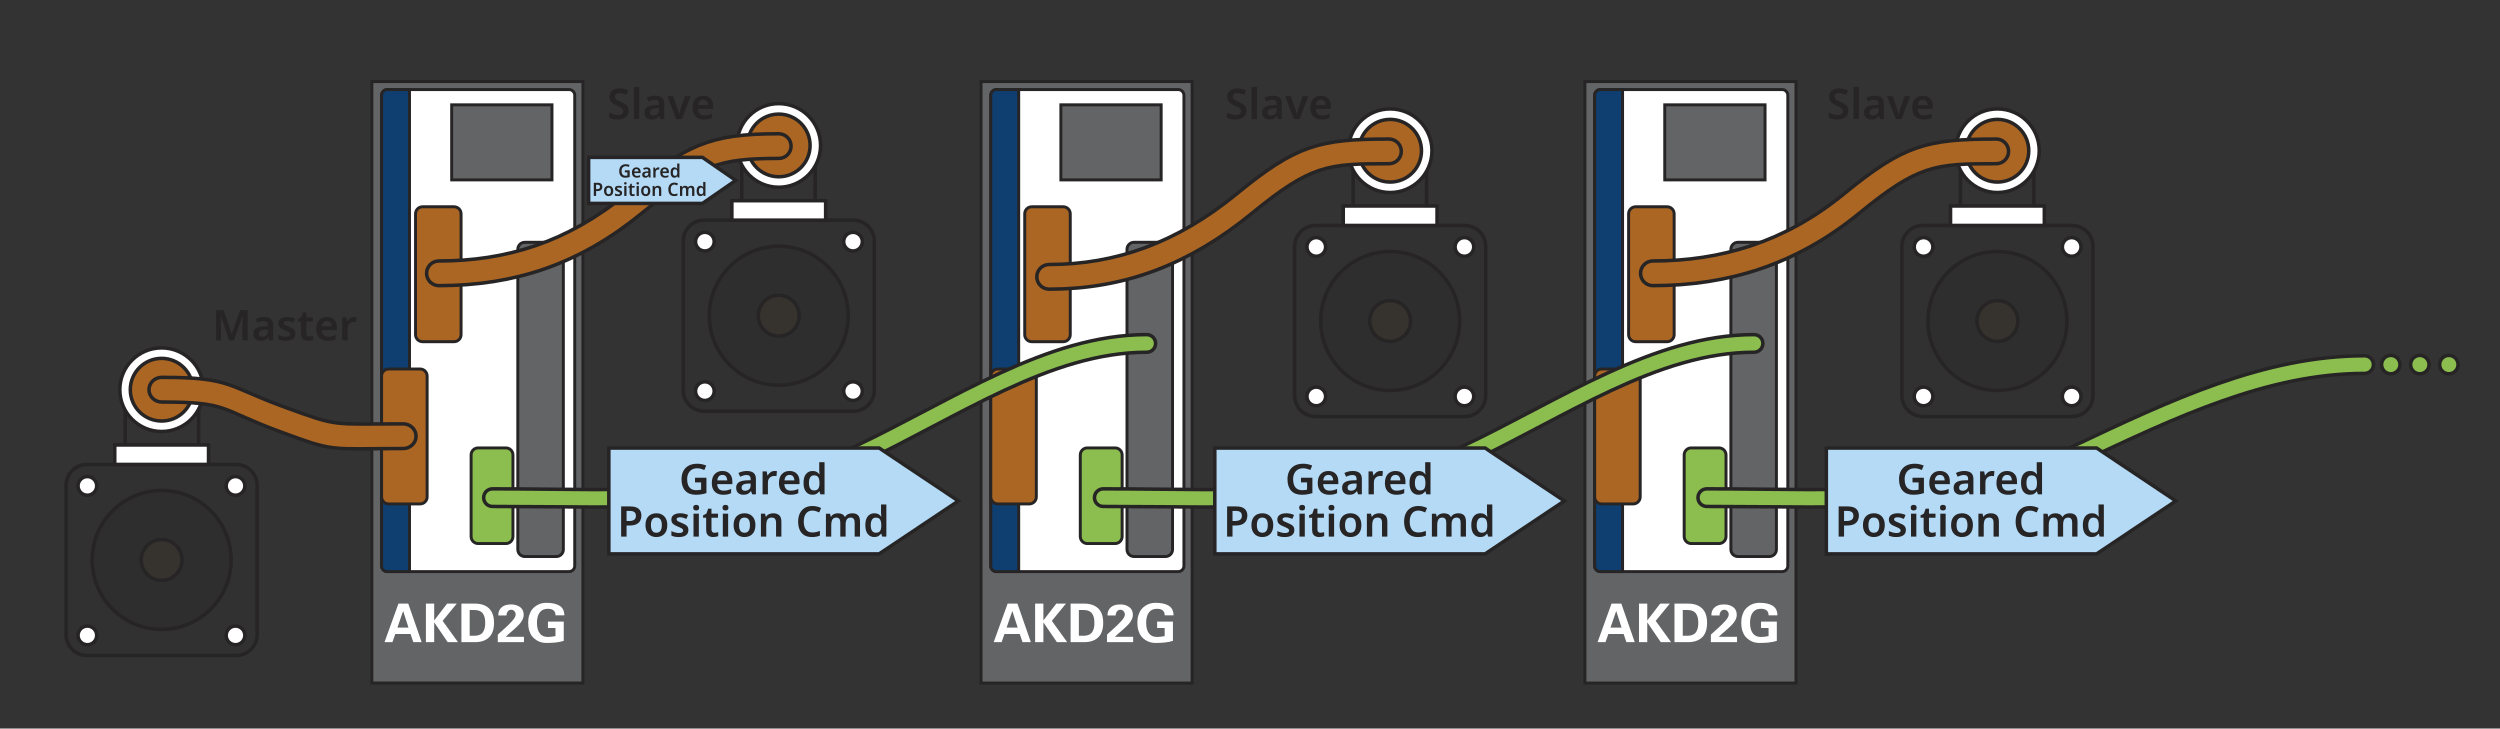 <?xml version="1.0" encoding="iso-8859-1"?>
<!-- Generator: Adobe Illustrator 29.0.0, SVG Export Plug-In . SVG Version: 9.03 Build 54978)  -->
<svg version="1.1" xmlns="http://www.w3.org/2000/svg" xmlns:xlink="http://www.w3.org/1999/xlink" x="0px" y="0px"
	 width="709.393px" height="206.724px" viewBox="0 0 709.393 206.724" style="enable-background:new 0 0 709.393 206.724;"
	 xml:space="preserve">
<rect x="0" y="0" width="709.393" height="206.724" fill="#333333" stroke="none"/>
<g id="AKD2G">
	<g>
		<rect x="449.733" y="23.148" style="fill:#636466;" width="59.895" height="170.671"/>
		<path style="fill:#262424;" d="M510.049,194.24h-60.736V22.728h60.736V194.24z M450.154,193.399h59.054V23.569h-59.054V193.399z"
			/>
	</g>
	<g>
		<path style="fill:#FFFFFF;" d="M505.377,162.201H454.43c-1.066,0-1.93-0.864-1.93-1.93V27.343c0-1.066,0.864-1.93,1.93-1.93
			h50.946c1.066,0,1.93,0.864,1.93,1.93v132.928C507.306,161.337,506.442,162.201,505.377,162.201z"/>
		<path style="fill:#262424;" d="M505.683,162.621h-51.559c-1.127,0-2.043-0.917-2.043-2.044V27.037
			c0-1.127,0.917-2.044,2.043-2.044h51.559c1.127,0,2.044,0.917,2.044,2.044v133.541
			C507.727,161.705,506.81,162.621,505.683,162.621z M454.124,25.834c-0.663,0-1.202,0.54-1.202,1.203v133.541
			c0,0.663,0.539,1.203,1.202,1.203h51.559c0.663,0,1.203-0.54,1.203-1.203V27.037c0-0.663-0.539-1.203-1.203-1.203H454.124z"/>
	</g>
	<g>
		<path style="fill:#AB6623;" d="M472.684,96.959h-8.186c-1.306,0-2.365-1.059-2.365-2.365V61.04c0-1.306,1.059-2.365,2.365-2.365
			h8.186c1.306,0,2.365,1.059,2.365,2.365v33.554C475.049,95.9,473.99,96.959,472.684,96.959z"/>
		<path style="fill:#262424;" d="M473.06,97.38h-8.938c-1.329,0-2.411-1.081-2.411-2.411V60.664c0-1.329,1.081-2.41,2.411-2.41
			h8.938c1.329,0,2.41,1.081,2.41,2.41v34.305C475.47,96.299,474.389,97.38,473.06,97.38z M464.122,59.095
			c-0.865,0-1.569,0.704-1.569,1.569v34.305c0,0.865,0.704,1.569,1.569,1.569h8.938c0.865,0,1.569-0.704,1.569-1.569V60.664
			c0-0.865-0.704-1.569-1.569-1.569H464.122z"/>
	</g>
	<g>
		<path style="fill:#636466;" d="M501.705,157.916h-8.186c-1.306,0-2.365-1.059-2.365-2.365V71.119c0-1.306,1.059-2.365,2.365-2.365
			h8.186c1.306,0,2.365,1.059,2.365,2.365v84.432C504.07,156.857,503.011,157.916,501.705,157.916z"/>
		<path style="fill:#262424;" d="M502.08,158.336h-8.938c-1.329,0-2.41-1.081-2.41-2.41V70.743c0-1.329,1.081-2.41,2.41-2.41h8.938
			c1.329,0,2.41,1.081,2.41,2.41v85.183C504.49,157.255,503.409,158.336,502.08,158.336z M493.143,69.174
			c-0.865,0-1.569,0.704-1.569,1.569v85.183c0,0.865,0.704,1.569,1.569,1.569h8.938c0.865,0,1.569-0.704,1.569-1.569V70.743
			c0-0.865-0.704-1.569-1.569-1.569H493.143z"/>
	</g>
	<g>
		<path style="fill:#8CBE4F;" d="M487.404,154.233h-7.139c-1.306,0-2.365-1.059-2.365-2.365v-22.404
			c0-1.306,1.059-2.365,2.365-2.365h7.139c1.306,0,2.365,1.059,2.365,2.365v22.404C489.769,153.174,488.71,154.233,487.404,154.233z
			"/>
		<path style="fill:#262424;" d="M487.78,154.654h-7.891c-1.329,0-2.411-1.082-2.411-2.411v-23.155c0-1.329,1.081-2.41,2.411-2.41
			h7.891c1.329,0,2.41,1.081,2.41,2.41v23.155C490.19,153.572,489.109,154.654,487.78,154.654z M479.889,127.519
			c-0.865,0-1.569,0.704-1.569,1.569v23.155c0,0.866,0.704,1.57,1.569,1.57h7.891c0.865,0,1.569-0.704,1.569-1.57v-23.155
			c0-0.865-0.704-1.569-1.569-1.569H479.889z"/>
	</g>
	<g>
		<path style="fill:#0E3F70;" d="M460.416,162.201h-5.986c-1.066,0-1.93-0.864-1.93-1.93V27.343c0-1.066,0.864-1.93,1.93-1.93h5.986
			V162.201z"/>
		<path style="fill:#262424;" d="M460.836,162.621h-6.713c-1.127,0-2.043-0.917-2.043-2.044V27.037c0-1.127,0.917-2.044,2.043-2.044
			h6.713V162.621z M454.124,25.834c-0.663,0-1.202,0.54-1.202,1.203v133.541c0,0.663,0.539,1.203,1.202,1.203h5.871V25.834H454.124z
			"/>
	</g>
	<g>
		<path style="fill:#AB6623;" d="M463.052,142.991h-8.186c-1.306,0-2.365-1.059-2.365-2.365v-33.554
			c0-1.306,1.059-2.365,2.365-2.365h8.186c1.306,0,2.365,1.059,2.365,2.365v33.554C465.418,141.932,464.359,142.991,463.052,142.991
			z"/>
		<path style="fill:#262424;" d="M463.428,143.412h-8.938c-1.329,0-2.41-1.081-2.41-2.41v-34.305c0-1.329,1.081-2.411,2.41-2.411
			h8.938c1.329,0,2.41,1.081,2.41,2.411v34.305C465.838,142.331,464.757,143.412,463.428,143.412z M454.491,105.127
			c-0.865,0-1.569,0.704-1.569,1.569v34.305c0,0.865,0.704,1.569,1.569,1.569h8.938c0.865,0,1.569-0.704,1.569-1.569v-34.305
			c0-0.865-0.704-1.569-1.569-1.569H454.491z"/>
	</g>
	<g>
		<rect x="472.387" y="29.745" style="fill:#636466;" width="28.456" height="21.303"/>
		<path style="fill:#262424;" d="M501.263,51.469h-29.297V29.324h29.297V51.469z M472.807,50.627h27.615V30.166h-27.615V50.627z"/>
	</g>
	<g>
		<path style="fill:#FFFFFF;" d="M455.569,182.212h-2.241l3.951-10.932h2.786l3.8,10.932h-2.362l-0.788-2.317h-4.33L455.569,182.212
			z M456.992,178.078h3.135l-1.499-4.663h-0.03L456.992,178.078z"/>
		<path style="fill:#FFFFFF;" d="M467.424,171.28v4.724h0.03l3.633-4.724h2.741l-4.013,4.891l4.361,6.041h-2.923l-3.8-5.572h-0.03
			v5.572h-2.347V171.28H467.424z"/>
		<path style="fill:#FFFFFF;" d="M475.146,182.212V171.28h3.724c1.756-0.02,3.117,0.424,4.081,1.332
			c0.964,0.909,1.446,2.287,1.446,4.134c0,1.847-0.482,3.225-1.446,4.134c-0.964,0.909-2.325,1.353-4.081,1.332H475.146z
			 M477.493,173.097v7.298h1.212c0.666,0.011,1.221-0.088,1.665-0.295c0.444-0.207,0.772-0.499,0.984-0.878
			c0.212-0.379,0.356-0.76,0.432-1.143c0.076-0.384,0.113-0.827,0.113-1.332c0-0.504-0.038-0.949-0.113-1.332
			c-0.076-0.384-0.22-0.765-0.432-1.143c-0.212-0.379-0.54-0.671-0.984-0.878c-0.444-0.207-0.999-0.306-1.665-0.296H477.493z"/>
		<path style="fill:#FFFFFF;" d="M485.472,182.212v-2.135c0.141-0.161,0.686-0.656,1.635-1.484c0.949-0.827,1.759-1.617,2.431-2.37
			c0.671-0.752,1.007-1.36,1.007-1.824c0-0.384-0.122-0.709-0.364-0.977c-0.242-0.267-0.55-0.401-0.923-0.401
			c-0.404,0-0.725,0.164-0.962,0.492c-0.237,0.329-0.356,0.704-0.356,1.128h-2.316c-0.021-0.697,0.136-1.286,0.47-1.771
			c0.333-0.485,0.766-0.833,1.302-1.045c0.535-0.212,1.14-0.318,1.817-0.318c1.009,0,1.862,0.247,2.559,0.742
			c0.696,0.495,1.044,1.226,1.044,2.196c0,0.484-0.123,0.971-0.37,1.461c-0.248,0.49-0.581,0.952-1,1.386s-0.84,0.835-1.264,1.203
			c-0.424,0.369-0.876,0.76-1.355,1.174c-0.479,0.414-0.84,0.757-1.082,1.029h0.03h5.118v1.514H485.472z"/>
		<path style="fill:#FFFFFF;" d="M501.84,178.2h-2.135v-1.817h4.482v5.466c-0.767,0.242-1.585,0.403-2.453,0.485
			c-0.828,0.071-1.666,0.106-2.514,0.106c-0.464,0-0.922-0.056-1.37-0.167c-0.449-0.111-0.906-0.308-1.37-0.591
			c-0.465-0.283-0.871-0.633-1.219-1.052c-0.348-0.419-0.631-0.961-0.848-1.627c-0.218-0.666-0.326-1.419-0.326-2.257
			s0.108-1.59,0.326-2.256c0.217-0.666,0.499-1.208,0.848-1.628c0.348-0.418,0.754-0.769,1.219-1.052
			c0.464-0.282,0.921-0.479,1.37-0.59c0.449-0.111,0.906-0.167,1.37-0.167c1.655,0,2.922,0.28,3.8,0.84
			c0.878,0.56,1.323,1.466,1.332,2.717h-2.498c0-1.241-0.732-1.862-2.196-1.862c-1.019,0-1.787,0.351-2.301,1.052
			c-0.515,0.702-0.772,1.683-0.772,2.945s0.257,2.243,0.772,2.945c0.514,0.702,1.281,1.052,2.301,1.052
			c0.626,0,1.353-0.08,2.181-0.242V178.2z"/>
	</g>
	<g>
		<rect x="278.376" y="23.148" style="fill:#636466;" width="59.895" height="170.671"/>
		<path style="fill:#262424;" d="M338.692,194.24h-60.736V22.728h60.736V194.24z M278.797,193.399h59.054V23.569h-59.054V193.399z"
			/>
	</g>
	<g>
		<path style="fill:#FFFFFF;" d="M334.02,162.201h-50.946c-1.066,0-1.93-0.864-1.93-1.93V27.343c0-1.066,0.864-1.93,1.93-1.93
			h50.946c1.066,0,1.93,0.864,1.93,1.93v132.928C335.949,161.337,335.085,162.201,334.02,162.201z"/>
		<path style="fill:#262424;" d="M334.326,162.621h-51.559c-1.127,0-2.043-0.917-2.043-2.044V27.037
			c0-1.127,0.917-2.044,2.043-2.044h51.559c1.127,0,2.044,0.917,2.044,2.044v133.541
			C336.37,161.705,335.453,162.621,334.326,162.621z M282.767,25.834c-0.663,0-1.202,0.54-1.202,1.203v133.541
			c0,0.663,0.539,1.203,1.202,1.203h51.559c0.663,0,1.203-0.54,1.203-1.203V27.037c0-0.663-0.539-1.203-1.203-1.203H282.767z"/>
	</g>
	<g>
		<path style="fill:#AB6623;" d="M301.327,96.959h-8.186c-1.306,0-2.365-1.059-2.365-2.365V61.04c0-1.306,1.059-2.365,2.365-2.365
			h8.186c1.306,0,2.365,1.059,2.365,2.365v33.554C303.692,95.9,302.633,96.959,301.327,96.959z"/>
		<path style="fill:#262424;" d="M301.703,97.38h-8.938c-1.329,0-2.411-1.081-2.411-2.411V60.664c0-1.329,1.081-2.41,2.411-2.41
			h8.938c1.329,0,2.41,1.081,2.41,2.41v34.305C304.113,96.299,303.032,97.38,301.703,97.38z M292.765,59.095
			c-0.865,0-1.569,0.704-1.569,1.569v34.305c0,0.865,0.704,1.569,1.569,1.569h8.938c0.865,0,1.569-0.704,1.569-1.569V60.664
			c0-0.865-0.704-1.569-1.569-1.569H292.765z"/>
	</g>
	<g>
		<path style="fill:#636466;" d="M330.348,157.916h-8.186c-1.306,0-2.365-1.059-2.365-2.365V71.119c0-1.306,1.059-2.365,2.365-2.365
			h8.186c1.306,0,2.365,1.059,2.365,2.365v84.432C332.713,156.857,331.654,157.916,330.348,157.916z"/>
		<path style="fill:#262424;" d="M330.723,158.336h-8.938c-1.329,0-2.41-1.081-2.41-2.41V70.743c0-1.329,1.081-2.41,2.41-2.41h8.938
			c1.329,0,2.41,1.081,2.41,2.41v85.183C333.133,157.255,332.052,158.336,330.723,158.336z M321.786,69.174
			c-0.865,0-1.569,0.704-1.569,1.569v85.183c0,0.865,0.704,1.569,1.569,1.569h8.938c0.865,0,1.569-0.704,1.569-1.569V70.743
			c0-0.865-0.704-1.569-1.569-1.569H321.786z"/>
	</g>
	<g>
		<path style="fill:#8CBE4F;" d="M316.047,154.233h-7.139c-1.306,0-2.365-1.059-2.365-2.365v-22.404
			c0-1.306,1.059-2.365,2.365-2.365h7.139c1.306,0,2.365,1.059,2.365,2.365v22.404C318.412,153.174,317.353,154.233,316.047,154.233
			z"/>
		<path style="fill:#262424;" d="M316.423,154.654h-7.891c-1.329,0-2.411-1.082-2.411-2.411v-23.155c0-1.329,1.081-2.41,2.411-2.41
			h7.891c1.329,0,2.41,1.081,2.41,2.41v23.155C318.833,153.572,317.752,154.654,316.423,154.654z M308.532,127.519
			c-0.865,0-1.569,0.704-1.569,1.569v23.155c0,0.866,0.704,1.57,1.569,1.57h7.891c0.865,0,1.569-0.704,1.569-1.57v-23.155
			c0-0.865-0.704-1.569-1.569-1.569H308.532z"/>
	</g>
	<g>
		<path style="fill:#0E3F70;" d="M289.059,162.201h-5.986c-1.066,0-1.93-0.864-1.93-1.93V27.343c0-1.066,0.864-1.93,1.93-1.93h5.986
			V162.201z"/>
		<path style="fill:#262424;" d="M289.479,162.621h-6.713c-1.127,0-2.043-0.917-2.043-2.044V27.037c0-1.127,0.917-2.044,2.043-2.044
			h6.713V162.621z M282.767,25.834c-0.663,0-1.202,0.54-1.202,1.203v133.541c0,0.663,0.539,1.203,1.202,1.203h5.871V25.834H282.767z
			"/>
	</g>
	<g>
		<path style="fill:#AB6623;" d="M291.695,142.991h-8.186c-1.306,0-2.365-1.059-2.365-2.365v-33.554
			c0-1.306,1.059-2.365,2.365-2.365h8.186c1.306,0,2.365,1.059,2.365,2.365v33.554C294.061,141.932,293.002,142.991,291.695,142.991
			z"/>
		<path style="fill:#262424;" d="M292.071,143.412h-8.938c-1.329,0-2.41-1.081-2.41-2.41v-34.305c0-1.329,1.081-2.411,2.41-2.411
			h8.938c1.329,0,2.41,1.081,2.41,2.411v34.305C294.481,142.331,293.4,143.412,292.071,143.412z M283.133,105.127
			c-0.865,0-1.569,0.704-1.569,1.569v34.305c0,0.865,0.704,1.569,1.569,1.569h8.938c0.865,0,1.569-0.704,1.569-1.569v-34.305
			c0-0.865-0.704-1.569-1.569-1.569H283.133z"/>
	</g>
	<g>
		<rect x="301.03" y="29.745" style="fill:#636466;" width="28.456" height="21.303"/>
		<path style="fill:#262424;" d="M329.906,51.469h-29.297V29.324h29.297V51.469z M301.45,50.627h27.615V30.166H301.45V50.627z"/>
	</g>
	<g>
		<path style="fill:#FFFFFF;" d="M284.212,182.212h-2.241l3.951-10.932h2.786l3.8,10.932h-2.362l-0.788-2.317h-4.33L284.212,182.212
			z M285.634,178.078h3.135l-1.499-4.663h-0.03L285.634,178.078z"/>
		<path style="fill:#FFFFFF;" d="M296.067,171.28v4.724h0.03l3.633-4.724h2.741l-4.013,4.891l4.361,6.041h-2.923l-3.8-5.572h-0.03
			v5.572h-2.347V171.28H296.067z"/>
		<path style="fill:#FFFFFF;" d="M303.789,182.212V171.28h3.725c1.756-0.02,3.117,0.424,4.081,1.332
			c0.964,0.909,1.446,2.287,1.446,4.134c0,1.847-0.482,3.225-1.446,4.134c-0.964,0.909-2.325,1.353-4.081,1.332H303.789z
			 M306.136,173.097v7.298h1.212c0.666,0.011,1.221-0.088,1.665-0.295c0.444-0.207,0.772-0.499,0.984-0.878s0.356-0.76,0.432-1.143
			c0.076-0.384,0.113-0.827,0.113-1.332c0-0.504-0.038-0.949-0.113-1.332c-0.076-0.384-0.22-0.765-0.432-1.143
			c-0.212-0.379-0.54-0.671-0.984-0.878c-0.444-0.207-0.999-0.306-1.665-0.296H306.136z"/>
		<path style="fill:#FFFFFF;" d="M314.115,182.212v-2.135c0.141-0.161,0.686-0.656,1.635-1.484c0.949-0.827,1.759-1.617,2.431-2.37
			c0.671-0.752,1.007-1.36,1.007-1.824c0-0.384-0.122-0.709-0.364-0.977c-0.242-0.267-0.55-0.401-0.923-0.401
			c-0.404,0-0.725,0.164-0.962,0.492c-0.237,0.329-0.356,0.704-0.356,1.128h-2.317c-0.021-0.697,0.136-1.286,0.47-1.771
			c0.333-0.485,0.766-0.833,1.302-1.045c0.535-0.212,1.14-0.318,1.817-0.318c1.009,0,1.862,0.247,2.559,0.742
			c0.696,0.495,1.044,1.226,1.044,2.196c0,0.484-0.123,0.971-0.37,1.461c-0.248,0.49-0.581,0.952-1,1.386s-0.84,0.835-1.264,1.203
			c-0.424,0.369-0.876,0.76-1.355,1.174c-0.479,0.414-0.84,0.757-1.082,1.029h0.03h5.118v1.514H314.115z"/>
		<path style="fill:#FFFFFF;" d="M330.483,178.2h-2.135v-1.817h4.482v5.466c-0.767,0.242-1.585,0.403-2.453,0.485
			c-0.828,0.071-1.666,0.106-2.514,0.106c-0.464,0-0.922-0.056-1.37-0.167c-0.449-0.111-0.906-0.308-1.37-0.591
			c-0.465-0.283-0.871-0.633-1.219-1.052s-0.631-0.961-0.848-1.627c-0.218-0.666-0.326-1.419-0.326-2.257s0.108-1.59,0.326-2.256
			c0.217-0.666,0.499-1.208,0.848-1.628c0.348-0.418,0.754-0.769,1.219-1.052c0.464-0.282,0.921-0.479,1.37-0.59
			c0.449-0.111,0.906-0.167,1.37-0.167c1.655,0,2.922,0.28,3.8,0.84c0.878,0.56,1.323,1.466,1.332,2.717h-2.498
			c0-1.241-0.732-1.862-2.196-1.862c-1.019,0-1.787,0.351-2.301,1.052c-0.515,0.702-0.772,1.683-0.772,2.945
			s0.257,2.243,0.772,2.945c0.514,0.702,1.281,1.052,2.301,1.052c0.626,0,1.353-0.08,2.181-0.242V178.2z"/>
	</g>
	<g>
		<rect x="105.515" y="23.148" style="fill:#636466;" width="59.895" height="170.671"/>
		<path style="fill:#262424;" d="M165.83,194.24h-60.736V22.728h60.736V194.24z M105.935,193.399h59.054V23.569h-59.054V193.399z"/>
	</g>
	<g>
		<path style="fill:#FFFFFF;" d="M161.158,162.201h-50.946c-1.066,0-1.93-0.864-1.93-1.93V27.343c0-1.066,0.864-1.93,1.93-1.93
			h50.946c1.066,0,1.93,0.864,1.93,1.93v132.928C163.087,161.337,162.224,162.201,161.158,162.201z"/>
		<path style="fill:#262424;" d="M161.464,162.621h-51.559c-1.127,0-2.043-0.917-2.043-2.044V27.037
			c0-1.127,0.917-2.044,2.043-2.044h51.559c1.127,0,2.044,0.917,2.044,2.044v133.541
			C163.508,161.705,162.591,162.621,161.464,162.621z M109.905,25.834c-0.663,0-1.202,0.54-1.202,1.203v133.541
			c0,0.663,0.539,1.203,1.202,1.203h51.559c0.663,0,1.203-0.54,1.203-1.203V27.037c0-0.663-0.539-1.203-1.203-1.203H109.905z"/>
	</g>
	<g>
		<path style="fill:#AB6623;" d="M128.465,96.959h-8.186c-1.306,0-2.365-1.059-2.365-2.365V61.04c0-1.306,1.059-2.365,2.365-2.365
			h8.186c1.306,0,2.365,1.059,2.365,2.365v33.554C130.83,95.9,129.771,96.959,128.465,96.959z"/>
		<path style="fill:#262424;" d="M128.841,97.38h-8.938c-1.329,0-2.411-1.081-2.411-2.411V60.664c0-1.329,1.081-2.41,2.411-2.41
			h8.938c1.329,0,2.41,1.081,2.41,2.41v34.305C131.251,96.299,130.17,97.38,128.841,97.38z M119.903,59.095
			c-0.865,0-1.569,0.704-1.569,1.569v34.305c0,0.865,0.704,1.569,1.569,1.569h8.938c0.865,0,1.569-0.704,1.569-1.569V60.664
			c0-0.865-0.704-1.569-1.569-1.569H119.903z"/>
	</g>
	<g>
		<path style="fill:#636466;" d="M157.486,157.916h-8.186c-1.306,0-2.365-1.059-2.365-2.365V71.119c0-1.306,1.059-2.365,2.365-2.365
			h8.186c1.306,0,2.365,1.059,2.365,2.365v84.432C159.851,156.857,158.792,157.916,157.486,157.916z"/>
		<path style="fill:#262424;" d="M157.861,158.336h-8.938c-1.329,0-2.41-1.081-2.41-2.41V70.743c0-1.329,1.081-2.41,2.41-2.41h8.938
			c1.329,0,2.41,1.081,2.41,2.41v85.183C160.272,157.255,159.191,158.336,157.861,158.336z M148.924,69.174
			c-0.865,0-1.569,0.704-1.569,1.569v85.183c0,0.865,0.704,1.569,1.569,1.569h8.938c0.865,0,1.569-0.704,1.569-1.569V70.743
			c0-0.865-0.704-1.569-1.569-1.569H148.924z"/>
	</g>
	<g>
		<path style="fill:#8CBE4F;" d="M143.185,154.233h-7.139c-1.306,0-2.365-1.059-2.365-2.365v-22.404
			c0-1.306,1.059-2.365,2.365-2.365h7.139c1.306,0,2.365,1.059,2.365,2.365v22.404C145.551,153.174,144.492,154.233,143.185,154.233
			z"/>
		<path style="fill:#262424;" d="M143.561,154.654h-7.891c-1.329,0-2.411-1.082-2.411-2.411v-23.155c0-1.329,1.081-2.41,2.411-2.41
			h7.891c1.329,0,2.41,1.081,2.41,2.41v23.155C145.971,153.572,144.89,154.654,143.561,154.654z M135.67,127.519
			c-0.865,0-1.569,0.704-1.569,1.569v23.155c0,0.866,0.704,1.57,1.569,1.57h7.891c0.865,0,1.569-0.704,1.569-1.57v-23.155
			c0-0.865-0.704-1.569-1.569-1.569H135.67z"/>
	</g>
	<g>
		<path style="fill:#0E3F70;" d="M116.197,162.201h-5.986c-1.066,0-1.93-0.864-1.93-1.93V27.343c0-1.066,0.864-1.93,1.93-1.93h5.986
			V162.201z"/>
		<path style="fill:#262424;" d="M116.617,162.621h-6.713c-1.127,0-2.043-0.917-2.043-2.044V27.037c0-1.127,0.917-2.044,2.043-2.044
			h6.713V162.621z M109.905,25.834c-0.663,0-1.202,0.54-1.202,1.203v133.541c0,0.663,0.539,1.203,1.202,1.203h5.871V25.834H109.905z
			"/>
	</g>
	<g>
		<path style="fill:#AB6623;" d="M118.833,142.991h-8.186c-1.306,0-2.365-1.059-2.365-2.365v-33.554
			c0-1.306,1.059-2.365,2.365-2.365h8.186c1.306,0,2.365,1.059,2.365,2.365v33.554C121.199,141.932,120.14,142.991,118.833,142.991z
			"/>
		<path style="fill:#262424;" d="M119.209,143.412h-8.938c-1.329,0-2.41-1.081-2.41-2.41v-34.305c0-1.329,1.081-2.411,2.41-2.411
			h8.938c1.329,0,2.41,1.081,2.41,2.411v34.305C121.619,142.331,120.538,143.412,119.209,143.412z M110.272,105.127
			c-0.865,0-1.569,0.704-1.569,1.569v34.305c0,0.865,0.704,1.569,1.569,1.569h8.938c0.865,0,1.569-0.704,1.569-1.569v-34.305
			c0-0.865-0.704-1.569-1.569-1.569H110.272z"/>
	</g>
	<g>
		<rect x="128.168" y="29.745" style="fill:#636466;" width="28.456" height="21.303"/>
		<path style="fill:#262424;" d="M157.044,51.469h-29.297V29.324h29.297V51.469z M128.588,50.627h27.615V30.166h-27.615V50.627z"/>
	</g>
	<g>
		<path style="fill:#FFFFFF;" d="M111.35,182.212h-2.241l3.951-10.932h2.786l3.8,10.932h-2.362l-0.788-2.317h-4.33L111.35,182.212z
			 M112.773,178.078h3.135l-1.499-4.663h-0.03L112.773,178.078z"/>
		<path style="fill:#FFFFFF;" d="M123.205,171.28v4.724h0.03l3.633-4.724h2.741l-4.013,4.891l4.361,6.041h-2.923l-3.8-5.572h-0.03
			v5.572h-2.347V171.28H123.205z"/>
		<path style="fill:#FFFFFF;" d="M130.927,182.212V171.28h3.725c1.756-0.02,3.117,0.424,4.081,1.332
			c0.964,0.909,1.446,2.287,1.446,4.134c0,1.847-0.482,3.225-1.446,4.134c-0.964,0.909-2.325,1.353-4.081,1.332H130.927z
			 M133.274,173.097v7.298h1.212c0.666,0.011,1.221-0.088,1.665-0.295c0.444-0.207,0.772-0.499,0.984-0.878
			c0.212-0.379,0.356-0.76,0.432-1.143c0.076-0.384,0.113-0.827,0.113-1.332c0-0.504-0.038-0.949-0.113-1.332
			c-0.076-0.384-0.22-0.765-0.432-1.143c-0.212-0.379-0.54-0.671-0.984-0.878c-0.444-0.207-0.999-0.306-1.665-0.296H133.274z"/>
		<path style="fill:#FFFFFF;" d="M141.254,182.212v-2.135c0.141-0.161,0.686-0.656,1.635-1.484c0.949-0.827,1.759-1.617,2.431-2.37
			c0.671-0.752,1.007-1.36,1.007-1.824c0-0.384-0.122-0.709-0.364-0.977c-0.242-0.267-0.55-0.401-0.923-0.401
			c-0.404,0-0.725,0.164-0.962,0.492c-0.237,0.329-0.356,0.704-0.356,1.128h-2.317c-0.021-0.697,0.136-1.286,0.47-1.771
			c0.333-0.485,0.766-0.833,1.302-1.045c0.535-0.212,1.14-0.318,1.817-0.318c1.009,0,1.862,0.247,2.559,0.742
			c0.696,0.495,1.044,1.226,1.044,2.196c0,0.484-0.123,0.971-0.37,1.461c-0.248,0.49-0.581,0.952-1,1.386s-0.84,0.835-1.264,1.203
			c-0.424,0.369-0.876,0.76-1.355,1.174c-0.479,0.414-0.84,0.757-1.082,1.029h0.03h5.118v1.514H141.254z"/>
		<path style="fill:#FFFFFF;" d="M157.621,178.2h-2.135v-1.817h4.482v5.466c-0.767,0.242-1.585,0.403-2.453,0.485
			c-0.828,0.071-1.666,0.106-2.514,0.106c-0.464,0-0.922-0.056-1.37-0.167c-0.449-0.111-0.906-0.308-1.37-0.591
			c-0.465-0.283-0.871-0.633-1.219-1.052c-0.348-0.419-0.631-0.961-0.848-1.627c-0.218-0.666-0.326-1.419-0.326-2.257
			s0.108-1.59,0.326-2.256c0.217-0.666,0.499-1.208,0.848-1.628c0.348-0.418,0.754-0.769,1.219-1.052
			c0.464-0.282,0.921-0.479,1.37-0.59c0.449-0.111,0.906-0.167,1.37-0.167c1.655,0,2.922,0.28,3.8,0.84
			c0.878,0.56,1.323,1.466,1.332,2.717h-2.498c0-1.241-0.732-1.862-2.196-1.862c-1.019,0-1.787,0.351-2.301,1.052
			c-0.515,0.702-0.772,1.683-0.772,2.945s0.257,2.243,0.772,2.945c0.514,0.702,1.281,1.052,2.301,1.052
			c0.626,0,1.353-0.08,2.181-0.242V178.2z"/>
	</g>
</g>
<g id="Layer_1">
	<g>
		
			<rect x="35.539" y="111.977" transform="matrix(-1 -1.224647e-16 1.224647e-16 -1 91.906 240.999)" style="fill:none;stroke:#262424;stroke-miterlimit:10;" width="20.829" height="17.045"/>
		<circle style="fill:#FFFFFF;stroke:#262424;stroke-miterlimit:10;" cx="45.864" cy="110.578" r="11.862"/>
		<path style="fill:#262424;fill-opacity:0.1;stroke:#262424;stroke-miterlimit:10;" d="M24.698,186.004h42.331
			c3.283,0,5.945-2.662,5.945-5.945v-42.331c0-3.283-2.662-5.945-5.945-5.945H24.698c-3.283,0-5.945,2.662-5.945,5.945v42.331
			C18.753,183.342,21.415,186.004,24.698,186.004z"/>
		<circle style="fill:#AB6623;stroke:#262424;stroke-miterlimit:10;" cx="45.864" cy="110.578" r="8.892"/>
		
			<rect x="32.557" y="126.261" transform="matrix(-1 -1.224647e-16 1.224647e-16 -1 91.728 258.044)" style="fill:#FFFFFF;stroke:#262424;stroke-miterlimit:10;" width="26.613" height="5.521"/>
		<circle style="fill:#262424;fill-opacity:0.2;stroke:#262424;stroke-miterlimit:10;" cx="45.864" cy="158.893" r="19.712"/>
		<circle style="fill:#DB812D;fill-opacity:0.05;stroke:#262424;stroke-miterlimit:10;" cx="45.864" cy="158.893" r="5.798"/>
		<circle style="fill:#FFFFFF;stroke:#262424;stroke-miterlimit:10;" cx="66.828" cy="137.876" r="2.65"/>
		<circle style="fill:#FFFFFF;stroke:#262424;stroke-miterlimit:10;" cx="24.793" cy="137.876" r="2.65"/>
		<circle style="fill:#FFFFFF;stroke:#262424;stroke-miterlimit:10;" cx="66.828" cy="180.298" r="2.65"/>
		<circle style="fill:#FFFFFF;stroke:#262424;stroke-miterlimit:10;" cx="24.793" cy="180.298" r="2.65"/>
	</g>
	<g>
		<rect x="210.473" y="42.667" style="fill:none;stroke:#262424;stroke-miterlimit:10;" width="20.829" height="17.045"/>
		<circle style="fill:#FFFFFF;stroke:#262424;stroke-miterlimit:10;" cx="220.977" cy="41.268" r="11.862"/>
		<path style="fill:#262424;fill-opacity:0.1;stroke:#262424;stroke-miterlimit:10;" d="M242.142,116.694h-42.331
			c-3.283,0-5.945-2.662-5.945-5.945V68.417c0-3.283,2.662-5.945,5.945-5.945h42.331c3.283,0,5.945,2.662,5.945,5.945v42.331
			C248.087,114.032,245.426,116.694,242.142,116.694z"/>
		<circle style="fill:#AB6623;stroke:#262424;stroke-miterlimit:10;" cx="220.977" cy="41.268" r="8.892"/>
		<rect x="207.67" y="56.951" style="fill:#FFFFFF;stroke:#262424;stroke-miterlimit:10;" width="26.613" height="5.521"/>
		<circle style="fill:#262424;fill-opacity:0.2;stroke:#262424;stroke-miterlimit:10;" cx="220.977" cy="89.583" r="19.712"/>
		<circle style="fill:#DB812D;fill-opacity:0.05;stroke:#262424;stroke-miterlimit:10;" cx="220.977" cy="89.583" r="5.798"/>
		<circle style="fill:#FFFFFF;stroke:#262424;stroke-miterlimit:10;" cx="200.013" cy="68.566" r="2.65"/>
		<circle style="fill:#FFFFFF;stroke:#262424;stroke-miterlimit:10;" cx="242.047" cy="68.566" r="2.65"/>
		<circle style="fill:#FFFFFF;stroke:#262424;stroke-miterlimit:10;" cx="200.013" cy="110.988" r="2.65"/>
		<circle style="fill:#FFFFFF;stroke:#262424;stroke-miterlimit:10;" cx="242.047" cy="110.988" r="2.65"/>
	</g>
	<g>
		<rect x="383.963" y="44.168" style="fill:none;stroke:#262424;stroke-miterlimit:10;" width="20.829" height="17.045"/>
		<circle style="fill:#FFFFFF;stroke:#262424;stroke-miterlimit:10;" cx="394.466" cy="42.77" r="11.862"/>
		<path style="fill:#262424;fill-opacity:0.1;stroke:#262424;stroke-miterlimit:10;" d="M415.632,118.195h-42.331
			c-3.283,0-5.945-2.662-5.945-5.945V69.919c0-3.283,2.662-5.945,5.945-5.945h42.331c3.283,0,5.945,2.662,5.945,5.945v42.331
			C421.577,115.533,418.915,118.195,415.632,118.195z"/>
		<circle style="fill:#AB6623;stroke:#262424;stroke-miterlimit:10;" cx="394.466" cy="42.77" r="8.892"/>
		<rect x="381.159" y="58.453" style="fill:#FFFFFF;stroke:#262424;stroke-miterlimit:10;" width="26.613" height="5.521"/>
		<circle style="fill:#262424;fill-opacity:0.2;stroke:#262424;stroke-miterlimit:10;" cx="394.466" cy="91.084" r="19.712"/>
		<circle style="fill:#DB812D;fill-opacity:0.05;stroke:#262424;stroke-miterlimit:10;" cx="394.466" cy="91.084" r="5.798"/>
		<circle style="fill:#FFFFFF;stroke:#262424;stroke-miterlimit:10;" cx="373.502" cy="70.067" r="2.65"/>
		<circle style="fill:#FFFFFF;stroke:#262424;stroke-miterlimit:10;" cx="415.537" cy="70.067" r="2.65"/>
		<circle style="fill:#FFFFFF;stroke:#262424;stroke-miterlimit:10;" cx="373.502" cy="112.489" r="2.65"/>
		<circle style="fill:#FFFFFF;stroke:#262424;stroke-miterlimit:10;" cx="415.537" cy="112.489" r="2.65"/>
	</g>
	<g>
		<rect x="556.281" y="44.168" style="fill:none;stroke:#262424;stroke-miterlimit:10;" width="20.829" height="17.045"/>
		<circle style="fill:#FFFFFF;stroke:#262424;stroke-miterlimit:10;" cx="566.785" cy="42.77" r="11.862"/>
		<path style="fill:#262424;fill-opacity:0.1;stroke:#262424;stroke-miterlimit:10;" d="M587.95,118.195h-42.331
			c-3.283,0-5.945-2.662-5.945-5.945V69.919c0-3.283,2.662-5.945,5.945-5.945h42.331c3.283,0,5.945,2.662,5.945,5.945v42.331
			C593.895,115.533,591.233,118.195,587.95,118.195z"/>
		<circle style="fill:#AB6623;stroke:#262424;stroke-miterlimit:10;" cx="566.785" cy="42.77" r="8.892"/>
		<rect x="553.478" y="58.453" style="fill:#FFFFFF;stroke:#262424;stroke-miterlimit:10;" width="26.613" height="5.521"/>
		<circle style="fill:#262424;fill-opacity:0.2;stroke:#262424;stroke-miterlimit:10;" cx="566.785" cy="91.084" r="19.712"/>
		<circle style="fill:#DB812D;fill-opacity:0.05;stroke:#262424;stroke-miterlimit:10;" cx="566.785" cy="91.084" r="5.798"/>
		<circle style="fill:#FFFFFF;stroke:#262424;stroke-miterlimit:10;" cx="545.82" cy="70.067" r="2.65"/>
		<circle style="fill:#FFFFFF;stroke:#262424;stroke-miterlimit:10;" cx="587.855" cy="70.067" r="2.65"/>
		<circle style="fill:#FFFFFF;stroke:#262424;stroke-miterlimit:10;" cx="545.82" cy="112.489" r="2.65"/>
		<circle style="fill:#FFFFFF;stroke:#262424;stroke-miterlimit:10;" cx="587.855" cy="112.489" r="2.65"/>
	</g>
</g>
<g id="Cables">
	<path style="fill:#AB6623;stroke:#262424;stroke-miterlimit:10;" d="M114.417,127.274c2.01,0,3.639-1.567,3.639-3.5
		s-1.629-3.5-3.639-3.5c-20.587,0-18.129,0.904-33.434-4.669c-16.851-6.135-15.248-8.527-35.07-8.527c-2.01,0-3.639,1.567-3.639,3.5
		s1.629,3.5,3.639,3.5c18.925,0,16.145,1.962,33.305,8.318C95.405,128.393,92.934,127.274,114.417,127.274z"/>
	<path style="fill:#AB6623;stroke:#262424;stroke-miterlimit:10;" d="M124.546,81.053c-1.933,0-3.5-1.567-3.5-3.5s1.567-3.5,3.5-3.5
		c18.981,0,36.336-5.226,53.121-18.962c17.04-13.945,23.427-17.133,43.31-17.133c1.933,0,3.5,1.567,3.5,3.5s-1.567,3.5-3.5,3.5
		c-17.383,0-22.047,1.778-38.876,15.55C164.365,75.023,146.027,81.053,124.546,81.053z"/>
	<path style="fill:#AB6623;stroke:#262424;stroke-miterlimit:10;" d="M297.7,82.054c-1.933,0-3.5-1.567-3.5-3.5s1.567-3.5,3.5-3.5
		c18.981,0,36.336-6.227,53.121-19.963c17.04-13.945,23.427-15.636,43.31-15.636c1.933,0,3.5,1.567,3.5,3.5s-1.567,3.5-3.5,3.5
		c-17.383,0-22.047,0.28-38.876,14.053C337.519,75.023,319.18,82.054,297.7,82.054z"/>
	<path style="fill:#8CBE4F;stroke:#262424;stroke-miterlimit:10;" d="M139.741,143.709c-1.381,0-2.5-1.119-2.5-2.5
		s1.119-2.5,2.5-2.5c38.307,0,71.507,2.787,102.645-11.94c28.068-13.275,54.581-31.818,83.025-31.818c1.381,0,2.5,1.119,2.5,2.5
		s-1.119,2.5-2.5,2.5c-27.322,0-53.341,18.31-80.888,31.338C212.887,146.252,179.171,143.709,139.741,143.709z"/>
	<path style="fill:#AB6623;stroke:#262424;stroke-miterlimit:10;" d="M469.017,81.053c-1.933,0-3.5-1.567-3.5-3.5s1.567-3.5,3.5-3.5
		c18.981,0,37.337-5.226,54.121-18.962c17.04-13.945,23.427-15.636,43.31-15.636c1.933,0,3.5,1.567,3.5,3.5s-1.567,3.5-3.5,3.5
		c-17.383,0-22.047,0.28-38.876,14.053C509.837,75.023,490.498,81.053,469.017,81.053z"/>
	<path style="fill:#8CBE4F;stroke:#262424;stroke-miterlimit:10;" d="M313.061,143.709c-1.381,0-2.5-1.119-2.5-2.5
		s1.119-2.5,2.5-2.5c38.307,0,70.506,2.787,101.645-11.94c28.068-13.275,54.581-31.818,83.025-31.818c1.381,0,2.5,1.119,2.5,2.5
		s-1.119,2.5-2.5,2.5c-27.322,0-53.341,18.31-80.888,31.338C385.205,146.252,352.49,143.709,313.061,143.709z"/>
	<path style="fill:#8CBE4F;stroke:#262424;stroke-miterlimit:10;" d="M484.31,143.709c-1.381,0-2.5-1.119-2.5-2.5s1.119-2.5,2.5-2.5
		c38.307,0,72.507,2.787,103.646-11.94c28.068-13.275,54.581-25.813,83.025-25.813c1.381,0,2.5,1.119,2.5,2.5s-1.119,2.5-2.5,2.5
		c-27.322,0-53.341,12.306-80.888,25.333C558.457,146.252,523.74,143.709,484.31,143.709z"/>
	<circle style="fill:#8CBE4F;stroke:#262424;stroke-miterlimit:10;" cx="678.406" cy="103.456" r="2.614"/>
	<circle style="fill:#8CBE4F;stroke:#262424;stroke-miterlimit:10;" cx="686.643" cy="103.456" r="2.614"/>
	<circle style="fill:#8CBE4F;stroke:#262424;stroke-miterlimit:10;" cx="694.88" cy="103.456" r="2.614"/>
	<g>
		<rect x="51.661" y="87.459" style="fill:none;" width="58.307" height="9.423"/>
		<path style="fill:#262424;" d="M65.017,96.579l-2.352-7.02h-0.048c0.008,0.159,0.02,0.386,0.036,0.678s0.03,0.607,0.042,0.948
			c0.012,0.34,0.018,0.657,0.018,0.953v4.44h-1.38V88.01h2.136l2.256,6.732h0.048l2.352-6.732h2.136v8.568h-1.464v-4.512
			c0-0.272,0.006-0.57,0.018-0.895c0.012-0.324,0.024-0.63,0.036-0.918c0.012-0.288,0.022-0.516,0.03-0.684h-0.048l-2.448,7.008
			H65.017z"/>
		<path style="fill:#262424;" d="M74.929,89.955c0.84,0,1.478,0.185,1.914,0.552c0.436,0.368,0.654,0.937,0.654,1.704v4.368h-1.068
			l-0.3-0.9h-0.048c-0.28,0.353-0.576,0.61-0.888,0.774s-0.736,0.246-1.272,0.246c-0.584,0-1.068-0.164-1.452-0.492
			s-0.576-0.836-0.576-1.524c0-0.672,0.246-1.176,0.738-1.512c0.492-0.336,1.238-0.523,2.238-0.563l1.128-0.036v-0.324
			c0-0.408-0.1-0.702-0.3-0.882c-0.2-0.18-0.48-0.271-0.84-0.271c-0.328,0-0.642,0.049-0.942,0.145
			c-0.3,0.096-0.598,0.208-0.894,0.336l-0.48-1.056c0.32-0.168,0.686-0.305,1.098-0.408C74.051,90.006,74.48,89.955,74.929,89.955z
			 M75.205,93.531c-0.664,0.023-1.124,0.138-1.38,0.342s-0.384,0.479-0.384,0.822c0,0.312,0.09,0.534,0.27,0.666
			c0.18,0.132,0.418,0.198,0.714,0.198c0.44,0,0.812-0.127,1.116-0.379c0.304-0.252,0.456-0.625,0.456-1.121v-0.553L75.205,93.531z"
			/>
		<path style="fill:#262424;" d="M83.821,94.695c0,0.656-0.234,1.154-0.702,1.494c-0.468,0.34-1.138,0.51-2.01,0.51
			c-0.456,0-0.846-0.032-1.17-0.096c-0.324-0.064-0.638-0.164-0.942-0.301v-1.283c0.32,0.151,0.674,0.279,1.062,0.384
			c0.388,0.104,0.754,0.156,1.098,0.156c0.416,0,0.716-0.064,0.9-0.192c0.184-0.128,0.276-0.3,0.276-0.516
			c0-0.128-0.036-0.242-0.108-0.343c-0.072-0.1-0.214-0.21-0.426-0.33c-0.212-0.119-0.526-0.268-0.942-0.443
			c-0.416-0.16-0.762-0.326-1.038-0.498s-0.484-0.374-0.624-0.606c-0.14-0.231-0.21-0.531-0.21-0.899c0-0.584,0.23-1.026,0.69-1.326
			s1.074-0.45,1.842-0.45c0.4,0,0.778,0.04,1.134,0.12s0.714,0.2,1.074,0.36l-0.48,1.115c-0.304-0.128-0.6-0.235-0.888-0.323
			s-0.584-0.133-0.888-0.133c-0.664,0-0.996,0.188-0.996,0.564c0,0.136,0.042,0.252,0.126,0.348
			c0.084,0.097,0.232,0.198,0.444,0.307c0.212,0.107,0.514,0.237,0.906,0.39c0.384,0.152,0.716,0.311,0.996,0.474
			c0.28,0.164,0.496,0.366,0.648,0.606S83.821,94.327,83.821,94.695z"/>
		<path style="fill:#262424;" d="M87.793,95.487c0.184,0,0.366-0.019,0.546-0.055c0.18-0.035,0.346-0.077,0.498-0.126v1.129
			c-0.16,0.071-0.368,0.134-0.624,0.186c-0.256,0.052-0.524,0.078-0.804,0.078c-0.368,0-0.704-0.062-1.008-0.187
			c-0.304-0.123-0.544-0.338-0.72-0.642s-0.264-0.728-0.264-1.272v-3.384h-0.876v-0.66l0.96-0.527l0.48-1.381h0.948v1.429h1.848
			v1.14h-1.848v3.372c0,0.305,0.08,0.53,0.24,0.678C87.329,95.413,87.537,95.487,87.793,95.487z"/>
		<path style="fill:#262424;" d="M92.761,89.955c0.872,0,1.562,0.26,2.07,0.78c0.508,0.52,0.762,1.244,0.762,2.172v0.768h-4.296
			c0.016,0.593,0.18,1.051,0.492,1.374c0.312,0.324,0.744,0.486,1.296,0.486c0.416,0,0.792-0.042,1.128-0.126
			s0.68-0.206,1.032-0.366v1.212c-0.32,0.152-0.652,0.265-0.996,0.336c-0.344,0.072-0.756,0.108-1.236,0.108
			c-0.632,0-1.194-0.122-1.686-0.366c-0.492-0.244-0.876-0.614-1.152-1.11c-0.276-0.495-0.414-1.111-0.414-1.848
			c0-1.111,0.276-1.96,0.828-2.544C91.141,90.247,91.865,89.955,92.761,89.955z M92.761,91.071c-0.408,0-0.738,0.13-0.99,0.39
			s-0.398,0.646-0.438,1.158h2.796c-0.008-0.448-0.122-0.818-0.342-1.11C93.567,91.216,93.225,91.071,92.761,91.071z"/>
		<path style="fill:#262424;" d="M100.525,89.955c0.104,0,0.218,0.004,0.342,0.012c0.124,0.009,0.229,0.024,0.318,0.048
			l-0.132,1.404c-0.08-0.016-0.176-0.03-0.288-0.042c-0.112-0.012-0.212-0.018-0.3-0.018c-0.32,0-0.62,0.065-0.9,0.197
			c-0.28,0.133-0.506,0.337-0.678,0.612c-0.172,0.276-0.258,0.622-0.258,1.038v3.372h-1.512v-6.504h1.164l0.216,1.128h0.072
			c0.192-0.344,0.456-0.638,0.792-0.882S100.085,89.955,100.525,89.955z"/>
	</g>
	<g>
		<rect x="158.456" y="24.67" style="fill:none;" width="58.307" height="9.423"/>
		<path style="fill:#262424;" d="M178.394,31.45c0,0.76-0.276,1.36-0.828,1.8c-0.552,0.44-1.316,0.66-2.292,0.66
			c-0.944,0-1.744-0.16-2.4-0.48V31.99c0.36,0.16,0.756,0.306,1.188,0.437c0.432,0.132,0.872,0.198,1.32,0.198
			c0.512,0,0.888-0.1,1.128-0.3c0.24-0.2,0.36-0.464,0.36-0.792c0-0.36-0.152-0.644-0.456-0.853
			c-0.304-0.208-0.749-0.436-1.332-0.684c-0.353-0.152-0.688-0.332-1.008-0.54s-0.584-0.472-0.792-0.792s-0.312-0.728-0.312-1.224
			c0-0.736,0.258-1.31,0.774-1.722c0.516-0.412,1.206-0.618,2.07-0.618c0.456,0,0.882,0.048,1.278,0.144s0.794,0.232,1.194,0.408
			l-0.492,1.235c-0.36-0.151-0.702-0.271-1.026-0.359c-0.324-0.088-0.658-0.133-1.002-0.133c-0.416,0-0.732,0.095-0.948,0.283
			c-0.216,0.188-0.324,0.43-0.324,0.726c0,0.24,0.06,0.439,0.18,0.6s0.306,0.309,0.558,0.444s0.578,0.292,0.978,0.468
			c0.456,0.2,0.848,0.408,1.176,0.624s0.578,0.477,0.75,0.78S178.394,31.001,178.394,31.45z"/>
		<path style="fill:#262424;" d="M181.382,33.789h-1.512v-9.12h1.512V33.789z"/>
		<path style="fill:#262424;" d="M185.906,27.165c0.84,0,1.478,0.185,1.914,0.552c0.436,0.368,0.653,0.937,0.653,1.704v4.368h-1.067
			l-0.3-0.9h-0.049c-0.279,0.353-0.575,0.61-0.888,0.774c-0.312,0.164-0.736,0.246-1.271,0.246c-0.584,0-1.068-0.164-1.452-0.492
			s-0.576-0.836-0.576-1.524c0-0.672,0.246-1.176,0.738-1.512c0.491-0.336,1.237-0.523,2.237-0.563l1.128-0.036v-0.324
			c0-0.408-0.1-0.702-0.3-0.882s-0.479-0.271-0.84-0.271c-0.328,0-0.642,0.049-0.942,0.145c-0.3,0.096-0.598,0.208-0.894,0.336
			l-0.48-1.056c0.32-0.168,0.687-0.305,1.099-0.408C185.028,27.217,185.458,27.165,185.906,27.165z M186.182,30.742
			c-0.664,0.023-1.124,0.138-1.38,0.342s-0.384,0.479-0.384,0.822c0,0.312,0.09,0.534,0.271,0.666
			c0.18,0.132,0.418,0.198,0.714,0.198c0.439,0,0.812-0.127,1.115-0.379c0.305-0.252,0.456-0.625,0.456-1.121v-0.553L186.182,30.742
			z"/>
		<path style="fill:#262424;" d="M191.87,33.789l-2.472-6.504h1.596l1.296,3.756c0.08,0.232,0.154,0.488,0.222,0.768
			c0.068,0.28,0.11,0.517,0.127,0.708h0.048c0.023-0.199,0.071-0.438,0.144-0.714c0.072-0.275,0.148-0.529,0.229-0.762l1.296-3.756
			h1.596l-2.472,6.504H191.87z"/>
		<path style="fill:#262424;" d="M199.538,27.165c0.872,0,1.562,0.26,2.07,0.78c0.508,0.52,0.762,1.244,0.762,2.172v0.768h-4.296
			c0.016,0.593,0.18,1.051,0.492,1.374c0.312,0.324,0.743,0.486,1.296,0.486c0.415,0,0.792-0.042,1.128-0.126
			s0.68-0.206,1.031-0.366v1.212c-0.319,0.152-0.651,0.265-0.995,0.336c-0.345,0.072-0.757,0.108-1.236,0.108
			c-0.632,0-1.194-0.122-1.687-0.366c-0.491-0.244-0.876-0.614-1.151-1.11c-0.276-0.495-0.414-1.111-0.414-1.848
			c0-1.111,0.275-1.96,0.828-2.544C197.918,27.457,198.642,27.165,199.538,27.165z M199.538,28.282c-0.408,0-0.738,0.13-0.99,0.39
			s-0.398,0.646-0.438,1.158h2.796c-0.009-0.448-0.122-0.818-0.343-1.11C200.344,28.427,200.002,28.282,199.538,28.282z"/>
	</g>
	<g>
		<rect x="333.734" y="24.67" style="fill:none;" width="58.307" height="9.423"/>
		<path style="fill:#262424;" d="M353.672,31.45c0,0.76-0.276,1.36-0.828,1.8c-0.553,0.44-1.316,0.66-2.292,0.66
			c-0.944,0-1.744-0.16-2.4-0.48V31.99c0.36,0.16,0.756,0.306,1.188,0.437c0.432,0.132,0.871,0.198,1.319,0.198
			c0.512,0,0.889-0.1,1.128-0.3c0.24-0.2,0.36-0.464,0.36-0.792c0-0.36-0.152-0.644-0.456-0.853
			c-0.304-0.208-0.748-0.436-1.332-0.684c-0.353-0.152-0.688-0.332-1.008-0.54c-0.32-0.208-0.584-0.472-0.792-0.792
			s-0.312-0.728-0.312-1.224c0-0.736,0.259-1.31,0.774-1.722s1.206-0.618,2.07-0.618c0.456,0,0.882,0.048,1.277,0.144
			c0.396,0.096,0.794,0.232,1.194,0.408l-0.492,1.235c-0.359-0.151-0.702-0.271-1.025-0.359c-0.324-0.088-0.658-0.133-1.003-0.133
			c-0.416,0-0.731,0.095-0.947,0.283c-0.216,0.188-0.324,0.43-0.324,0.726c0,0.24,0.06,0.439,0.18,0.6s0.307,0.309,0.559,0.444
			s0.577,0.292,0.978,0.468c0.456,0.2,0.848,0.408,1.176,0.624s0.578,0.477,0.75,0.78S353.672,31.001,353.672,31.45z"/>
		<path style="fill:#262424;" d="M356.659,33.789h-1.512v-9.12h1.512V33.789z"/>
		<path style="fill:#262424;" d="M361.184,27.165c0.84,0,1.478,0.185,1.914,0.552c0.436,0.368,0.653,0.937,0.653,1.704v4.368h-1.067
			l-0.3-0.9h-0.049c-0.279,0.353-0.575,0.61-0.888,0.774c-0.312,0.164-0.736,0.246-1.271,0.246c-0.584,0-1.068-0.164-1.452-0.492
			s-0.576-0.836-0.576-1.524c0-0.672,0.246-1.176,0.738-1.512c0.491-0.336,1.237-0.523,2.237-0.563l1.128-0.036v-0.324
			c0-0.408-0.1-0.702-0.3-0.882s-0.479-0.271-0.84-0.271c-0.328,0-0.642,0.049-0.942,0.145c-0.3,0.096-0.598,0.208-0.894,0.336
			l-0.48-1.056c0.32-0.168,0.687-0.305,1.099-0.408C360.306,27.217,360.735,27.165,361.184,27.165z M361.459,30.742
			c-0.664,0.023-1.124,0.138-1.38,0.342s-0.384,0.479-0.384,0.822c0,0.312,0.09,0.534,0.271,0.666
			c0.18,0.132,0.418,0.198,0.714,0.198c0.439,0,0.812-0.127,1.115-0.379c0.305-0.252,0.456-0.625,0.456-1.121v-0.553L361.459,30.742
			z"/>
		<path style="fill:#262424;" d="M367.147,33.789l-2.472-6.504h1.596l1.296,3.756c0.08,0.232,0.154,0.488,0.222,0.768
			c0.068,0.28,0.11,0.517,0.127,0.708h0.048c0.023-0.199,0.071-0.438,0.144-0.714c0.072-0.275,0.148-0.529,0.229-0.762l1.296-3.756
			h1.596l-2.472,6.504H367.147z"/>
		<path style="fill:#262424;" d="M374.815,27.165c0.872,0,1.562,0.26,2.07,0.78c0.508,0.52,0.762,1.244,0.762,2.172v0.768h-4.296
			c0.016,0.593,0.18,1.051,0.492,1.374c0.312,0.324,0.743,0.486,1.296,0.486c0.415,0,0.792-0.042,1.128-0.126
			s0.68-0.206,1.031-0.366v1.212c-0.319,0.152-0.651,0.265-0.995,0.336c-0.345,0.072-0.757,0.108-1.236,0.108
			c-0.632,0-1.194-0.122-1.687-0.366c-0.491-0.244-0.876-0.614-1.151-1.11c-0.276-0.495-0.414-1.111-0.414-1.848
			c0-1.111,0.275-1.96,0.828-2.544C373.195,27.457,373.919,27.165,374.815,27.165z M374.815,28.282c-0.408,0-0.738,0.13-0.99,0.39
			s-0.398,0.646-0.438,1.158h2.796c-0.009-0.448-0.122-0.818-0.343-1.11C375.621,28.427,375.279,28.282,374.815,28.282z"/>
	</g>
	<g>
		<rect x="504.531" y="24.67" style="fill:none;" width="58.307" height="9.423"/>
		<path style="fill:#262424;" d="M524.469,31.45c0,0.76-0.276,1.36-0.828,1.8c-0.552,0.44-1.315,0.66-2.292,0.66
			c-0.944,0-1.744-0.16-2.399-0.48V31.99c0.359,0.16,0.756,0.306,1.188,0.437s0.872,0.198,1.32,0.198c0.512,0,0.888-0.1,1.128-0.3
			s0.359-0.464,0.359-0.792c0-0.36-0.151-0.644-0.455-0.853c-0.305-0.208-0.749-0.436-1.332-0.684
			c-0.353-0.152-0.688-0.332-1.009-0.54c-0.319-0.208-0.584-0.472-0.792-0.792s-0.312-0.728-0.312-1.224
			c0-0.736,0.258-1.31,0.773-1.722c0.517-0.412,1.206-0.618,2.07-0.618c0.456,0,0.882,0.048,1.278,0.144
			c0.396,0.096,0.794,0.232,1.193,0.408l-0.491,1.235c-0.36-0.151-0.702-0.271-1.026-0.359s-0.658-0.133-1.002-0.133
			c-0.416,0-0.732,0.095-0.948,0.283c-0.216,0.188-0.324,0.43-0.324,0.726c0,0.24,0.061,0.439,0.181,0.6s0.306,0.309,0.558,0.444
			s0.578,0.292,0.979,0.468c0.456,0.2,0.848,0.408,1.176,0.624s0.578,0.477,0.75,0.78S524.469,31.001,524.469,31.45z"/>
		<path style="fill:#262424;" d="M527.457,33.789h-1.512v-9.12h1.512V33.789z"/>
		<path style="fill:#262424;" d="M531.98,27.165c0.84,0,1.479,0.185,1.914,0.552c0.437,0.368,0.654,0.937,0.654,1.704v4.368h-1.068
			l-0.3-0.9h-0.048c-0.28,0.353-0.576,0.61-0.888,0.774c-0.312,0.164-0.736,0.246-1.272,0.246c-0.584,0-1.068-0.164-1.452-0.492
			s-0.576-0.836-0.576-1.524c0-0.672,0.246-1.176,0.738-1.512s1.238-0.523,2.238-0.563l1.128-0.036v-0.324
			c0-0.408-0.101-0.702-0.3-0.882c-0.2-0.18-0.48-0.271-0.84-0.271c-0.328,0-0.643,0.049-0.942,0.145s-0.599,0.208-0.895,0.336
			l-0.479-1.056c0.32-0.168,0.686-0.305,1.098-0.408C531.103,27.217,531.532,27.165,531.98,27.165z M532.257,30.742
			c-0.664,0.023-1.124,0.138-1.38,0.342s-0.384,0.479-0.384,0.822c0,0.312,0.09,0.534,0.27,0.666s0.418,0.198,0.714,0.198
			c0.44,0,0.812-0.127,1.116-0.379s0.456-0.625,0.456-1.121v-0.553L532.257,30.742z"/>
		<path style="fill:#262424;" d="M537.945,33.789l-2.473-6.504h1.597l1.296,3.756c0.079,0.232,0.153,0.488,0.222,0.768
			c0.067,0.28,0.109,0.517,0.126,0.708h0.048c0.024-0.199,0.072-0.438,0.145-0.714c0.071-0.275,0.147-0.529,0.228-0.762l1.296-3.756
			h1.596l-2.472,6.504H537.945z"/>
		<path style="fill:#262424;" d="M545.612,27.165c0.872,0,1.562,0.26,2.07,0.78c0.508,0.52,0.762,1.244,0.762,2.172v0.768h-4.296
			c0.017,0.593,0.181,1.051,0.492,1.374c0.312,0.324,0.744,0.486,1.296,0.486c0.416,0,0.792-0.042,1.128-0.126
			s0.68-0.206,1.032-0.366v1.212c-0.32,0.152-0.652,0.265-0.996,0.336c-0.344,0.072-0.756,0.108-1.236,0.108
			c-0.632,0-1.193-0.122-1.686-0.366s-0.876-0.614-1.152-1.11c-0.275-0.495-0.414-1.111-0.414-1.848c0-1.111,0.276-1.96,0.828-2.544
			S544.717,27.165,545.612,27.165z M545.612,28.282c-0.407,0-0.737,0.13-0.989,0.39s-0.398,0.646-0.438,1.158h2.796
			c-0.008-0.448-0.122-0.818-0.342-1.11S546.076,28.282,545.612,28.282z"/>
	</g>
	<g>
		<polygon style="fill:#B4DAF6;stroke:#262424;stroke-miterlimit:10;" points="172.762,157.169 249.463,157.169 271.942,142.147 
			249.463,127.125 172.762,127.125 		"/>
		<g>
			<rect x="173.067" y="131.15" style="fill:none;" width="81.477" height="24.214"/>
			<path style="fill:#262424;" d="M197.215,135.566h3.24v4.356c-0.456,0.144-0.924,0.258-1.404,0.342
				c-0.479,0.084-1.024,0.126-1.632,0.126c-1.296,0-2.292-0.384-2.988-1.152c-0.695-0.768-1.044-1.855-1.044-3.264
				c0-0.888,0.174-1.662,0.522-2.322c0.348-0.659,0.854-1.17,1.518-1.529c0.664-0.36,1.472-0.54,2.424-0.54
				c0.464,0,0.914,0.048,1.351,0.144c0.436,0.096,0.834,0.221,1.193,0.372l-0.527,1.26c-0.28-0.128-0.597-0.24-0.948-0.336
				c-0.353-0.096-0.72-0.145-1.104-0.145c-0.585,0-1.089,0.129-1.513,0.385s-0.75,0.618-0.978,1.086
				c-0.229,0.468-0.342,1.018-0.342,1.649c0,0.608,0.088,1.145,0.264,1.608s0.456,0.828,0.84,1.092
				c0.384,0.265,0.884,0.396,1.5,0.396c0.304,0,0.56-0.017,0.768-0.048c0.208-0.032,0.404-0.068,0.589-0.108v-2.064h-1.729V135.566z
				"/>
			<path style="fill:#262424;" d="M204.979,133.646c0.872,0,1.562,0.26,2.07,0.78c0.508,0.52,0.762,1.244,0.762,2.172v0.768h-4.296
				c0.017,0.593,0.181,1.051,0.492,1.374c0.312,0.324,0.744,0.486,1.296,0.486c0.416,0,0.792-0.042,1.128-0.126
				s0.68-0.206,1.032-0.366v1.212c-0.32,0.152-0.652,0.265-0.996,0.336c-0.344,0.072-0.756,0.108-1.236,0.108
				c-0.632,0-1.193-0.122-1.686-0.366s-0.876-0.614-1.152-1.11c-0.275-0.495-0.414-1.111-0.414-1.848
				c0-1.111,0.276-1.96,0.828-2.544S204.083,133.646,204.979,133.646z M204.979,134.762c-0.407,0-0.737,0.13-0.989,0.39
				s-0.398,0.646-0.438,1.158h2.796c-0.008-0.448-0.122-0.818-0.342-1.11S205.442,134.762,204.979,134.762z"/>
			<path style="fill:#262424;" d="M211.927,133.646c0.84,0,1.478,0.185,1.914,0.552c0.436,0.368,0.653,0.937,0.653,1.704v4.368
				h-1.067l-0.3-0.9h-0.049c-0.279,0.353-0.575,0.61-0.888,0.774c-0.312,0.164-0.736,0.246-1.271,0.246
				c-0.584,0-1.068-0.164-1.452-0.492s-0.576-0.836-0.576-1.524c0-0.672,0.246-1.176,0.738-1.512
				c0.491-0.336,1.237-0.523,2.237-0.563l1.128-0.036v-0.324c0-0.408-0.1-0.702-0.3-0.882s-0.479-0.271-0.84-0.271
				c-0.328,0-0.642,0.049-0.942,0.145c-0.3,0.096-0.598,0.208-0.894,0.336l-0.48-1.056c0.32-0.168,0.687-0.305,1.099-0.408
				C211.049,133.698,211.479,133.646,211.927,133.646z M212.202,137.222c-0.664,0.023-1.124,0.138-1.38,0.342
				s-0.384,0.479-0.384,0.822c0,0.312,0.09,0.534,0.271,0.666c0.18,0.132,0.418,0.198,0.714,0.198c0.439,0,0.812-0.127,1.115-0.379
				c0.305-0.252,0.456-0.625,0.456-1.121v-0.553L212.202,137.222z"/>
			<path style="fill:#262424;" d="M219.799,133.646c0.104,0,0.218,0.004,0.342,0.012c0.124,0.009,0.229,0.024,0.318,0.048
				l-0.132,1.404c-0.08-0.016-0.177-0.03-0.288-0.042c-0.112-0.012-0.213-0.018-0.301-0.018c-0.319,0-0.62,0.065-0.899,0.197
				c-0.28,0.133-0.506,0.337-0.678,0.612c-0.173,0.276-0.259,0.622-0.259,1.038v3.372h-1.512v-6.504h1.164l0.216,1.128h0.072
				c0.192-0.344,0.456-0.638,0.792-0.882S219.358,133.646,219.799,133.646z"/>
			<path style="fill:#262424;" d="M224.035,133.646c0.872,0,1.562,0.26,2.07,0.78c0.508,0.52,0.762,1.244,0.762,2.172v0.768h-4.296
				c0.016,0.593,0.18,1.051,0.492,1.374c0.312,0.324,0.743,0.486,1.296,0.486c0.415,0,0.792-0.042,1.128-0.126
				s0.68-0.206,1.031-0.366v1.212c-0.319,0.152-0.651,0.265-0.995,0.336c-0.345,0.072-0.757,0.108-1.236,0.108
				c-0.632,0-1.194-0.122-1.687-0.366c-0.491-0.244-0.876-0.614-1.151-1.11c-0.276-0.495-0.414-1.111-0.414-1.848
				c0-1.111,0.275-1.96,0.828-2.544C222.415,133.938,223.139,133.646,224.035,133.646z M224.035,134.762
				c-0.408,0-0.738,0.13-0.99,0.39s-0.398,0.646-0.438,1.158h2.796c-0.009-0.448-0.122-0.818-0.343-1.11
				C224.841,134.908,224.499,134.762,224.035,134.762z"/>
			<path style="fill:#262424;" d="M230.539,140.39c-0.761,0-1.372-0.284-1.836-0.853c-0.465-0.567-0.696-1.403-0.696-2.508
				c0-1.12,0.235-1.964,0.708-2.532c0.472-0.567,1.092-0.852,1.859-0.852c0.48,0,0.874,0.092,1.183,0.276
				c0.308,0.184,0.554,0.407,0.738,0.672h0.071c-0.023-0.112-0.048-0.284-0.071-0.517c-0.024-0.231-0.036-0.447-0.036-0.647v-2.28
				h1.512v9.12h-1.176l-0.276-0.852h-0.06c-0.185,0.271-0.429,0.502-0.732,0.689S231.026,140.39,230.539,140.39z M230.995,139.166
				c0.56,0,0.953-0.16,1.182-0.48c0.228-0.32,0.346-0.804,0.354-1.452v-0.191c0-0.696-0.109-1.23-0.329-1.603
				c-0.221-0.372-0.631-0.558-1.23-0.558c-0.464,0-0.818,0.189-1.062,0.569c-0.244,0.381-0.366,0.914-0.366,1.603
				c0,0.688,0.124,1.212,0.372,1.572C230.162,138.986,230.522,139.166,230.995,139.166z"/>
			<path style="fill:#262424;" d="M178.813,143.702c1.112,0,1.922,0.232,2.43,0.696s0.762,1.104,0.762,1.92
				c0,0.488-0.104,0.946-0.312,1.374s-0.558,0.772-1.05,1.032s-1.158,0.39-1.998,0.39h-0.852v3.156h-1.536v-8.568H178.813z
				 M178.718,144.974h-0.924v2.868h0.696c0.624,0,1.106-0.114,1.446-0.342c0.34-0.229,0.51-0.603,0.51-1.122
				c0-0.473-0.14-0.824-0.42-1.057C179.746,145.09,179.31,144.974,178.718,144.974z"/>
			<path style="fill:#262424;" d="M189.349,149.006c0,1.08-0.279,1.914-0.84,2.502c-0.56,0.588-1.319,0.882-2.279,0.882
				c-0.593,0-1.12-0.132-1.584-0.396c-0.465-0.264-0.828-0.647-1.093-1.151c-0.264-0.504-0.396-1.116-0.396-1.836
				c0-1.08,0.277-1.91,0.834-2.49c0.556-0.58,1.313-0.87,2.273-0.87c0.601,0,1.133,0.13,1.597,0.39
				c0.464,0.261,0.828,0.641,1.092,1.141S189.349,148.286,189.349,149.006z M184.705,149.006c0,0.688,0.122,1.22,0.366,1.596
				s0.638,0.564,1.182,0.564s0.938-0.188,1.183-0.564c0.243-0.376,0.365-0.908,0.365-1.596c0-0.688-0.122-1.216-0.365-1.584
				c-0.244-0.368-0.643-0.553-1.194-0.553c-0.536,0-0.926,0.185-1.17,0.553S184.705,148.318,184.705,149.006z"/>
			<path style="fill:#262424;" d="M195.337,150.386c0,0.656-0.233,1.154-0.701,1.494c-0.469,0.34-1.139,0.51-2.011,0.51
				c-0.456,0-0.846-0.032-1.17-0.096c-0.324-0.064-0.638-0.164-0.941-0.301v-1.283c0.319,0.151,0.674,0.279,1.062,0.384
				c0.388,0.104,0.754,0.156,1.098,0.156c0.416,0,0.716-0.064,0.9-0.192c0.184-0.128,0.276-0.3,0.276-0.516
				c0-0.128-0.036-0.242-0.108-0.343c-0.072-0.1-0.214-0.21-0.426-0.33c-0.212-0.119-0.526-0.268-0.942-0.443
				c-0.416-0.16-0.762-0.326-1.038-0.498c-0.275-0.172-0.483-0.374-0.624-0.606c-0.14-0.231-0.21-0.531-0.21-0.899
				c0-0.584,0.23-1.026,0.69-1.326s1.074-0.45,1.842-0.45c0.4,0,0.778,0.04,1.134,0.12c0.356,0.08,0.714,0.2,1.074,0.36
				l-0.479,1.115c-0.305-0.128-0.601-0.235-0.889-0.323s-0.584-0.133-0.888-0.133c-0.664,0-0.996,0.188-0.996,0.564
				c0,0.136,0.042,0.252,0.126,0.348c0.084,0.097,0.232,0.198,0.444,0.307c0.212,0.107,0.514,0.237,0.905,0.39
				c0.385,0.152,0.716,0.311,0.996,0.474c0.28,0.164,0.496,0.366,0.648,0.606C195.261,149.714,195.337,150.018,195.337,150.386z"/>
			<path style="fill:#262424;" d="M197.545,143.258c0.232,0,0.43,0.058,0.594,0.174s0.246,0.322,0.246,0.618
				s-0.082,0.504-0.246,0.624s-0.361,0.18-0.594,0.18c-0.231,0-0.43-0.06-0.594-0.18s-0.246-0.328-0.246-0.624
				s0.082-0.502,0.246-0.618S197.313,143.258,197.545,143.258z M198.301,145.766v6.504h-1.512v-6.504H198.301z"/>
			<path style="fill:#262424;" d="M202.753,151.178c0.184,0,0.366-0.019,0.546-0.055c0.18-0.035,0.346-0.077,0.498-0.126v1.129
				c-0.16,0.071-0.368,0.134-0.624,0.186s-0.524,0.078-0.804,0.078c-0.368,0-0.704-0.062-1.008-0.187
				c-0.305-0.123-0.545-0.338-0.721-0.642s-0.264-0.728-0.264-1.272v-3.384h-0.876v-0.66l0.96-0.527l0.48-1.38h0.947v1.428h1.849
				v1.14h-1.849v3.372c0,0.305,0.08,0.53,0.24,0.678C202.289,151.104,202.497,151.178,202.753,151.178z"/>
			<path style="fill:#262424;" d="M205.861,143.258c0.231,0,0.43,0.058,0.594,0.174s0.246,0.322,0.246,0.618
				s-0.082,0.504-0.246,0.624s-0.362,0.18-0.594,0.18c-0.232,0-0.431-0.06-0.595-0.18s-0.245-0.328-0.245-0.624
				s0.081-0.502,0.245-0.618S205.629,143.258,205.861,143.258z M206.617,145.766v6.504h-1.512v-6.504H206.617z"/>
			<path style="fill:#262424;" d="M214.356,149.006c0,1.08-0.279,1.914-0.84,2.502c-0.56,0.588-1.319,0.882-2.279,0.882
				c-0.593,0-1.12-0.132-1.584-0.396c-0.465-0.264-0.828-0.647-1.093-1.151c-0.264-0.504-0.396-1.116-0.396-1.836
				c0-1.08,0.277-1.91,0.834-2.49c0.556-0.58,1.313-0.87,2.273-0.87c0.601,0,1.133,0.13,1.597,0.39
				c0.464,0.261,0.828,0.641,1.092,1.141S214.356,148.286,214.356,149.006z M209.713,149.006c0,0.688,0.122,1.22,0.366,1.596
				s0.638,0.564,1.182,0.564s0.938-0.188,1.183-0.564c0.243-0.376,0.365-0.908,0.365-1.596c0-0.688-0.122-1.216-0.365-1.584
				c-0.244-0.368-0.643-0.553-1.194-0.553c-0.536,0-0.926,0.185-1.17,0.553S209.713,148.318,209.713,149.006z"/>
			<path style="fill:#262424;" d="M219.397,145.646c0.728,0,1.298,0.188,1.71,0.564c0.411,0.376,0.617,0.983,0.617,1.823v4.236
				h-1.512v-3.936c0-0.977-0.4-1.465-1.2-1.465c-0.607,0-1.023,0.192-1.248,0.576c-0.224,0.384-0.336,0.933-0.336,1.645v3.18h-1.512
				v-6.504h1.164l0.216,0.852h0.084c0.208-0.336,0.494-0.582,0.858-0.737C218.603,145.724,218.989,145.646,219.397,145.646z"/>
			<path style="fill:#262424;" d="M230.533,144.878c-0.784,0-1.39,0.279-1.818,0.84c-0.428,0.56-0.642,1.319-0.642,2.279
				c0,0.969,0.2,1.727,0.6,2.274c0.4,0.548,1.017,0.822,1.849,0.822c0.359,0,0.712-0.038,1.056-0.114s0.704-0.178,1.08-0.306v1.308
				c-0.353,0.145-0.706,0.248-1.062,0.312c-0.356,0.063-0.767,0.096-1.23,0.096c-0.88,0-1.608-0.182-2.184-0.546
				c-0.576-0.364-1.005-0.876-1.284-1.536c-0.28-0.66-0.42-1.435-0.42-2.322c0-0.864,0.155-1.626,0.468-2.286
				c0.312-0.66,0.77-1.178,1.374-1.554c0.604-0.376,1.342-0.564,2.214-0.564c0.432,0,0.858,0.051,1.278,0.15
				c0.42,0.101,0.813,0.238,1.182,0.414l-0.528,1.26c-0.304-0.136-0.617-0.258-0.941-0.366
				C231.199,144.932,230.869,144.878,230.533,144.878z"/>
			<path style="fill:#262424;" d="M241.813,145.646c0.736,0,1.29,0.188,1.662,0.564s0.558,0.983,0.558,1.823v4.236h-1.512v-3.948
				c0-0.968-0.368-1.452-1.104-1.452c-0.527,0-0.903,0.173-1.128,0.517c-0.224,0.344-0.336,0.844-0.336,1.5v3.384h-1.512v-3.948
				c0-0.968-0.372-1.452-1.116-1.452c-0.552,0-0.932,0.192-1.14,0.576s-0.312,0.933-0.312,1.645v3.18h-1.512v-6.504h1.164
				l0.216,0.852h0.084c0.192-0.336,0.462-0.582,0.811-0.737c0.348-0.156,0.71-0.234,1.086-0.234c0.487,0,0.897,0.082,1.229,0.246
				s0.586,0.418,0.763,0.762h0.119c0.2-0.352,0.48-0.607,0.841-0.768C241.033,145.726,241.413,145.646,241.813,145.646z"/>
			<path style="fill:#262424;" d="M248.077,152.39c-0.76,0-1.372-0.284-1.836-0.853c-0.464-0.567-0.696-1.403-0.696-2.508
				c0-1.12,0.236-1.964,0.708-2.532c0.473-0.567,1.093-0.852,1.86-0.852c0.48,0,0.874,0.092,1.182,0.276
				c0.309,0.184,0.555,0.407,0.738,0.672h0.072c-0.024-0.112-0.048-0.284-0.072-0.517c-0.024-0.231-0.036-0.447-0.036-0.647v-2.28
				h1.512v9.12h-1.176l-0.275-0.852h-0.061c-0.184,0.271-0.428,0.502-0.731,0.689C248.961,152.295,248.565,152.39,248.077,152.39z
				 M248.533,151.166c0.56,0,0.954-0.16,1.182-0.48c0.229-0.32,0.347-0.804,0.354-1.452v-0.191c0-0.696-0.11-1.23-0.33-1.603
				s-0.63-0.558-1.23-0.558c-0.464,0-0.817,0.189-1.062,0.569c-0.244,0.381-0.366,0.914-0.366,1.603
				c0,0.688,0.124,1.212,0.372,1.572C247.701,150.986,248.062,151.166,248.533,151.166z"/>
		</g>
	</g>
	<g>
		<polygon style="fill:#B4DAF6;stroke:#262424;stroke-miterlimit:10;" points="167.02,57.73 199.314,57.73 208.779,51.189 
			199.314,44.649 167.02,44.649 		"/>
		<g>
			<rect x="167.148" y="46.402" style="fill:none;" width="34.306" height="10.542"/>
			<path style="fill:#262424;" d="M177.315,48.325h1.364v1.896c-0.192,0.062-0.389,0.112-0.591,0.148
				c-0.202,0.037-0.432,0.055-0.688,0.055c-0.545,0-0.965-0.167-1.258-0.501s-0.439-0.809-0.439-1.421
				c0-0.387,0.073-0.724,0.22-1.012c0.146-0.287,0.359-0.509,0.639-0.666c0.279-0.156,0.62-0.234,1.021-0.234
				c0.195,0,0.385,0.021,0.568,0.062s0.351,0.096,0.503,0.162l-0.223,0.548c-0.118-0.056-0.251-0.104-0.399-0.146
				c-0.148-0.042-0.303-0.063-0.465-0.063c-0.246,0-0.458,0.057-0.637,0.168s-0.316,0.269-0.412,0.473
				c-0.096,0.203-0.144,0.443-0.144,0.718c0,0.266,0.037,0.498,0.111,0.7c0.074,0.202,0.192,0.36,0.354,0.476
				s0.372,0.173,0.631,0.173c0.128,0,0.236-0.007,0.323-0.021c0.088-0.014,0.17-0.029,0.248-0.047v-0.898h-0.728V48.325z"/>
			<path style="fill:#262424;" d="M180.584,47.489c0.367,0,0.658,0.113,0.871,0.34c0.215,0.226,0.322,0.541,0.322,0.945v0.334
				h-1.809c0.006,0.258,0.076,0.457,0.207,0.599c0.131,0.141,0.313,0.212,0.545,0.212c0.175,0,0.334-0.019,0.475-0.056
				c0.143-0.036,0.287-0.089,0.436-0.159v0.528c-0.135,0.065-0.275,0.114-0.42,0.146s-0.318,0.047-0.521,0.047
				c-0.266,0-0.502-0.053-0.71-0.159c-0.207-0.105-0.369-0.267-0.485-0.483c-0.116-0.216-0.174-0.483-0.174-0.804
				c0-0.484,0.116-0.854,0.349-1.108C179.902,47.616,180.207,47.489,180.584,47.489z M180.584,47.974
				c-0.172,0-0.311,0.057-0.417,0.17c-0.106,0.113-0.167,0.281-0.184,0.505h1.177c-0.004-0.195-0.051-0.356-0.144-0.483
				C180.924,48.038,180.78,47.974,180.584,47.974z"/>
			<path style="fill:#262424;" d="M183.51,47.489c0.354,0,0.622,0.08,0.806,0.24s0.275,0.407,0.275,0.742v1.901h-0.45l-0.126-0.392
				h-0.021c-0.117,0.153-0.242,0.266-0.374,0.337c-0.131,0.071-0.31,0.106-0.535,0.106c-0.246,0-0.449-0.071-0.611-0.214
				s-0.242-0.364-0.242-0.663c0-0.293,0.104-0.513,0.311-0.658c0.207-0.146,0.521-0.229,0.942-0.246l0.475-0.016v-0.141
				c0-0.178-0.042-0.306-0.126-0.385c-0.085-0.078-0.202-0.117-0.354-0.117c-0.139,0-0.271,0.021-0.397,0.062
				c-0.126,0.042-0.251,0.091-0.376,0.146l-0.202-0.46c0.135-0.073,0.289-0.132,0.462-0.178
				C183.14,47.511,183.32,47.489,183.51,47.489z M183.626,49.045c-0.28,0.011-0.474,0.061-0.581,0.149
				c-0.108,0.089-0.162,0.208-0.162,0.357c0,0.136,0.038,0.232,0.113,0.29c0.076,0.058,0.177,0.086,0.301,0.086
				c0.186,0,0.342-0.055,0.47-0.164c0.129-0.11,0.192-0.272,0.192-0.488v-0.241L183.626,49.045z"/>
			<path style="fill:#262424;" d="M186.823,47.489c0.044,0,0.092,0.002,0.145,0.005c0.052,0.004,0.097,0.011,0.134,0.021
				l-0.056,0.611c-0.033-0.008-0.074-0.014-0.121-0.019c-0.047-0.006-0.09-0.008-0.126-0.008c-0.135,0-0.262,0.028-0.379,0.086
				c-0.118,0.058-0.214,0.146-0.286,0.267s-0.108,0.271-0.108,0.452v1.468h-0.637V47.54h0.49l0.091,0.491H186
				c0.081-0.149,0.192-0.277,0.334-0.384C186.475,47.541,186.639,47.489,186.823,47.489z"/>
			<path style="fill:#262424;" d="M188.607,47.489c0.367,0,0.657,0.113,0.871,0.34c0.214,0.226,0.321,0.541,0.321,0.945v0.334
				h-1.809c0.007,0.258,0.075,0.457,0.207,0.599c0.131,0.141,0.313,0.212,0.546,0.212c0.175,0,0.333-0.019,0.475-0.056
				c0.142-0.036,0.286-0.089,0.435-0.159v0.528c-0.135,0.065-0.274,0.114-0.419,0.146c-0.146,0.031-0.318,0.047-0.521,0.047
				c-0.267,0-0.503-0.053-0.71-0.159c-0.207-0.105-0.369-0.267-0.485-0.483c-0.116-0.216-0.174-0.483-0.174-0.804
				c0-0.484,0.116-0.854,0.349-1.108C187.926,47.616,188.23,47.489,188.607,47.489z M188.607,47.974
				c-0.172,0-0.311,0.057-0.417,0.17s-0.167,0.281-0.185,0.505h1.178c-0.004-0.195-0.052-0.356-0.145-0.483
				C188.946,48.038,188.803,47.974,188.607,47.974z"/>
			<path style="fill:#262424;" d="M191.346,50.424c-0.32,0-0.577-0.123-0.772-0.37c-0.195-0.248-0.293-0.611-0.293-1.092
				c0-0.488,0.099-0.855,0.298-1.103c0.198-0.248,0.46-0.371,0.783-0.371c0.202,0,0.368,0.04,0.497,0.12
				c0.13,0.08,0.233,0.178,0.312,0.292h0.03c-0.011-0.048-0.021-0.123-0.03-0.225c-0.011-0.101-0.016-0.194-0.016-0.281v-0.993
				h0.637v3.971h-0.495l-0.116-0.371h-0.025c-0.077,0.118-0.181,0.219-0.309,0.301S191.552,50.424,191.346,50.424z M191.538,49.892
				c0.235,0,0.401-0.07,0.497-0.209c0.097-0.14,0.146-0.351,0.149-0.633v-0.083c0-0.303-0.046-0.536-0.139-0.697
				c-0.093-0.162-0.266-0.243-0.519-0.243c-0.195,0-0.344,0.083-0.446,0.248c-0.104,0.165-0.154,0.398-0.154,0.697
				c0,0.3,0.052,0.528,0.156,0.685C191.188,49.814,191.339,49.892,191.538,49.892z"/>
			<path style="fill:#262424;" d="M169.568,51.867c0.468,0,0.81,0.102,1.023,0.303c0.214,0.202,0.321,0.481,0.321,0.836
				c0,0.213-0.044,0.412-0.131,0.599c-0.088,0.187-0.235,0.336-0.442,0.449c-0.207,0.113-0.487,0.17-0.841,0.17h-0.358v1.374h-0.647
				v-3.73H169.568z M169.528,52.42h-0.389v1.249h0.293c0.263,0,0.466-0.05,0.609-0.149c0.143-0.099,0.215-0.262,0.215-0.488
				c0-0.205-0.059-0.358-0.177-0.46C169.96,52.471,169.777,52.42,169.528,52.42z"/>
			<path style="fill:#262424;" d="M174.004,54.176c0,0.47-0.118,0.833-0.354,1.089s-0.556,0.384-0.96,0.384
				c-0.25,0-0.472-0.057-0.667-0.172s-0.349-0.282-0.459-0.502c-0.111-0.219-0.167-0.485-0.167-0.799
				c0-0.471,0.117-0.832,0.351-1.084c0.234-0.253,0.553-0.379,0.958-0.379c0.252,0,0.477,0.057,0.672,0.17s0.349,0.278,0.46,0.496
				S174.004,53.863,174.004,54.176z M172.049,54.176c0,0.3,0.051,0.531,0.154,0.694c0.103,0.164,0.269,0.246,0.498,0.246
				s0.395-0.082,0.498-0.246c0.103-0.163,0.154-0.395,0.154-0.694s-0.052-0.529-0.154-0.689c-0.103-0.16-0.271-0.24-0.503-0.24
				c-0.226,0-0.39,0.08-0.493,0.24C172.1,53.647,172.049,53.876,172.049,54.176z"/>
			<path style="fill:#262424;" d="M176.525,54.777c0,0.286-0.098,0.503-0.295,0.65c-0.197,0.148-0.479,0.222-0.846,0.222
				c-0.192,0-0.356-0.014-0.493-0.041c-0.136-0.028-0.269-0.071-0.396-0.131v-0.559c0.135,0.065,0.284,0.121,0.447,0.167
				c0.164,0.045,0.318,0.067,0.462,0.067c0.175,0,0.302-0.027,0.379-0.083c0.078-0.056,0.116-0.131,0.116-0.225
				c0-0.056-0.015-0.105-0.045-0.149c-0.03-0.043-0.09-0.091-0.179-0.144c-0.089-0.052-0.222-0.116-0.396-0.193
				c-0.175-0.069-0.321-0.142-0.438-0.217s-0.204-0.163-0.263-0.264c-0.059-0.102-0.088-0.231-0.088-0.392
				c0-0.255,0.097-0.447,0.291-0.578c0.194-0.13,0.452-0.195,0.776-0.195c0.168,0,0.327,0.018,0.478,0.052
				c0.149,0.035,0.3,0.088,0.452,0.157l-0.202,0.485c-0.128-0.056-0.253-0.103-0.374-0.141s-0.246-0.058-0.374-0.058
				c-0.279,0-0.419,0.082-0.419,0.246c0,0.059,0.018,0.109,0.053,0.151c0.036,0.041,0.098,0.086,0.187,0.133s0.216,0.104,0.381,0.17
				c0.162,0.066,0.301,0.135,0.419,0.206c0.118,0.071,0.209,0.159,0.273,0.264S176.525,54.617,176.525,54.777z"/>
			<path style="fill:#262424;" d="M177.455,51.673c0.098,0,0.181,0.025,0.25,0.076c0.069,0.05,0.104,0.14,0.104,0.269
				s-0.034,0.22-0.104,0.271c-0.069,0.053-0.152,0.079-0.25,0.079s-0.181-0.026-0.25-0.079c-0.069-0.052-0.104-0.143-0.104-0.271
				s0.034-0.219,0.104-0.269C177.273,51.699,177.357,51.673,177.455,51.673z M177.773,52.765v2.832h-0.637v-2.832H177.773z"/>
			<path style="fill:#262424;" d="M179.647,55.122c0.078,0,0.154-0.008,0.23-0.023s0.146-0.034,0.209-0.055v0.491
				c-0.067,0.031-0.155,0.059-0.263,0.081s-0.221,0.033-0.338,0.033c-0.155,0-0.296-0.026-0.424-0.08
				c-0.128-0.055-0.229-0.147-0.303-0.28c-0.074-0.132-0.111-0.316-0.111-0.554v-1.473h-0.369v-0.288l0.404-0.229l0.202-0.601h0.399
				v0.621h0.778v0.497h-0.778v1.468c0,0.132,0.034,0.23,0.101,0.295S179.54,55.122,179.647,55.122z"/>
			<path style="fill:#262424;" d="M180.956,51.673c0.098,0,0.181,0.025,0.25,0.076c0.069,0.05,0.104,0.14,0.104,0.269
				s-0.034,0.22-0.104,0.271c-0.069,0.053-0.152,0.079-0.25,0.079s-0.181-0.026-0.25-0.079c-0.069-0.052-0.104-0.143-0.104-0.271
				s0.034-0.219,0.104-0.269C180.775,51.699,180.858,51.673,180.956,51.673z M181.274,52.765v2.832h-0.637v-2.832H181.274z"/>
			<path style="fill:#262424;" d="M184.533,54.176c0,0.47-0.118,0.833-0.354,1.089s-0.556,0.384-0.96,0.384
				c-0.249,0-0.472-0.057-0.667-0.172s-0.349-0.282-0.46-0.502c-0.111-0.219-0.166-0.485-0.166-0.799
				c0-0.471,0.116-0.832,0.351-1.084c0.234-0.253,0.554-0.379,0.958-0.379c0.252,0,0.477,0.057,0.672,0.17s0.349,0.278,0.459,0.496
				C184.478,53.597,184.533,53.863,184.533,54.176z M182.578,54.176c0,0.3,0.051,0.531,0.154,0.694
				c0.103,0.164,0.269,0.246,0.497,0.246c0.229,0,0.396-0.082,0.498-0.246c0.103-0.163,0.154-0.395,0.154-0.694
				s-0.052-0.529-0.154-0.689s-0.271-0.24-0.503-0.24c-0.226,0-0.39,0.08-0.492,0.24C182.629,53.647,182.578,53.876,182.578,54.176z
				"/>
			<path style="fill:#262424;" d="M186.655,52.713c0.307,0,0.547,0.082,0.721,0.245c0.173,0.164,0.26,0.429,0.26,0.794v1.845h-0.637
				v-1.714c0-0.425-0.168-0.637-0.505-0.637c-0.256,0-0.432,0.083-0.525,0.25c-0.095,0.168-0.142,0.406-0.142,0.716v1.385h-0.637
				v-2.832h0.49l0.091,0.371h0.035c0.088-0.146,0.208-0.253,0.361-0.321C186.321,52.747,186.484,52.713,186.655,52.713z"/>
			<path style="fill:#262424;" d="M191.345,52.378c-0.33,0-0.585,0.122-0.766,0.366c-0.18,0.244-0.271,0.574-0.271,0.992
				c0,0.422,0.085,0.752,0.253,0.99c0.168,0.239,0.428,0.358,0.778,0.358c0.151,0,0.3-0.017,0.444-0.05s0.297-0.077,0.455-0.134
				v0.57c-0.148,0.062-0.298,0.107-0.447,0.136c-0.15,0.027-0.322,0.041-0.518,0.041c-0.371,0-0.678-0.079-0.92-0.237
				s-0.423-0.381-0.541-0.669c-0.117-0.287-0.177-0.624-0.177-1.011c0-0.376,0.066-0.708,0.197-0.995
				c0.132-0.287,0.324-0.513,0.578-0.677c0.255-0.164,0.565-0.245,0.933-0.245c0.182,0,0.361,0.021,0.538,0.065
				c0.177,0.043,0.343,0.104,0.498,0.18l-0.223,0.549c-0.128-0.06-0.26-0.112-0.396-0.159
				C191.625,52.402,191.486,52.378,191.345,52.378z"/>
			<path style="fill:#262424;" d="M196.094,52.713c0.31,0,0.543,0.082,0.7,0.245c0.156,0.164,0.234,0.429,0.234,0.794v1.845h-0.637
				v-1.719c0-0.422-0.154-0.632-0.465-0.632c-0.222,0-0.381,0.074-0.475,0.225c-0.095,0.149-0.142,0.367-0.142,0.652v1.474h-0.637
				v-1.719c0-0.422-0.156-0.632-0.47-0.632c-0.232,0-0.393,0.083-0.48,0.25c-0.087,0.168-0.131,0.406-0.131,0.716v1.385h-0.637
				v-2.832h0.49l0.091,0.371h0.035c0.081-0.146,0.194-0.253,0.342-0.321c0.146-0.067,0.299-0.102,0.457-0.102
				c0.205,0,0.378,0.035,0.518,0.106c0.14,0.072,0.247,0.183,0.321,0.332h0.05c0.085-0.153,0.202-0.265,0.354-0.334
				C195.766,52.748,195.925,52.713,196.094,52.713z"/>
			<path style="fill:#262424;" d="M198.73,55.649c-0.32,0-0.577-0.123-0.772-0.37c-0.195-0.248-0.293-0.611-0.293-1.092
				c0-0.488,0.099-0.855,0.298-1.103c0.198-0.248,0.46-0.371,0.783-0.371c0.202,0,0.368,0.04,0.497,0.12
				c0.13,0.08,0.233,0.178,0.312,0.292h0.03c-0.011-0.048-0.021-0.123-0.03-0.225c-0.011-0.101-0.016-0.194-0.016-0.281v-0.993
				h0.637v3.971h-0.495l-0.116-0.371h-0.025c-0.077,0.118-0.181,0.219-0.309,0.301S198.937,55.649,198.73,55.649z M198.923,55.117
				c0.235,0,0.401-0.07,0.497-0.209c0.097-0.14,0.146-0.351,0.149-0.633v-0.083c0-0.303-0.046-0.536-0.139-0.697
				c-0.093-0.162-0.266-0.243-0.519-0.243c-0.195,0-0.344,0.083-0.446,0.248c-0.104,0.165-0.154,0.398-0.154,0.697
				c0,0.3,0.052,0.528,0.156,0.685C198.572,55.038,198.724,55.117,198.923,55.117z"/>
		</g>
	</g>
	<g>
		<polygon style="fill:#B4DAF6;stroke:#262424;stroke-miterlimit:10;" points="344.706,157.169 421.407,157.169 443.886,142.147 
			421.407,127.125 344.706,127.125 		"/>
		<g>
			<rect x="345.011" y="131.15" style="fill:none;" width="81.477" height="24.214"/>
			<path style="fill:#262424;" d="M369.159,135.566h3.24v4.356c-0.456,0.144-0.924,0.258-1.404,0.342
				c-0.479,0.084-1.024,0.126-1.632,0.126c-1.296,0-2.292-0.384-2.988-1.152c-0.695-0.768-1.044-1.855-1.044-3.264
				c0-0.888,0.174-1.662,0.522-2.322c0.348-0.659,0.854-1.17,1.518-1.529c0.664-0.36,1.472-0.54,2.424-0.54
				c0.464,0,0.914,0.048,1.351,0.144c0.436,0.096,0.834,0.221,1.193,0.372l-0.527,1.26c-0.28-0.128-0.597-0.24-0.948-0.336
				c-0.353-0.096-0.72-0.145-1.104-0.145c-0.585,0-1.089,0.129-1.513,0.385s-0.75,0.618-0.978,1.086
				c-0.229,0.468-0.342,1.018-0.342,1.649c0,0.608,0.088,1.145,0.264,1.608s0.456,0.828,0.84,1.092
				c0.384,0.265,0.884,0.396,1.5,0.396c0.304,0,0.56-0.017,0.768-0.048c0.208-0.032,0.404-0.068,0.589-0.108v-2.064h-1.729V135.566z
				"/>
			<path style="fill:#262424;" d="M376.923,133.646c0.872,0,1.562,0.26,2.07,0.78c0.508,0.52,0.762,1.244,0.762,2.172v0.768h-4.296
				c0.017,0.593,0.181,1.051,0.492,1.374c0.312,0.324,0.744,0.486,1.296,0.486c0.416,0,0.792-0.042,1.128-0.126
				s0.68-0.206,1.032-0.366v1.212c-0.32,0.152-0.652,0.265-0.996,0.336c-0.344,0.072-0.756,0.108-1.236,0.108
				c-0.632,0-1.193-0.122-1.686-0.366s-0.876-0.614-1.152-1.11c-0.275-0.495-0.414-1.111-0.414-1.848
				c0-1.111,0.276-1.96,0.828-2.544S376.027,133.646,376.923,133.646z M376.923,134.762c-0.407,0-0.737,0.13-0.989,0.39
				s-0.398,0.646-0.438,1.158h2.796c-0.008-0.448-0.122-0.818-0.342-1.11S377.387,134.762,376.923,134.762z"/>
			<path style="fill:#262424;" d="M383.871,133.646c0.84,0,1.478,0.185,1.914,0.552c0.436,0.368,0.653,0.937,0.653,1.704v4.368
				h-1.067l-0.3-0.9h-0.049c-0.279,0.353-0.575,0.61-0.888,0.774c-0.312,0.164-0.736,0.246-1.271,0.246
				c-0.584,0-1.068-0.164-1.452-0.492s-0.576-0.836-0.576-1.524c0-0.672,0.246-1.176,0.738-1.512
				c0.491-0.336,1.237-0.523,2.237-0.563l1.128-0.036v-0.324c0-0.408-0.1-0.702-0.3-0.882s-0.479-0.271-0.84-0.271
				c-0.328,0-0.642,0.049-0.942,0.145c-0.3,0.096-0.598,0.208-0.894,0.336l-0.48-1.056c0.32-0.168,0.687-0.305,1.099-0.408
				C382.993,133.698,383.423,133.646,383.871,133.646z M384.146,137.222c-0.664,0.023-1.124,0.138-1.38,0.342
				s-0.384,0.479-0.384,0.822c0,0.312,0.09,0.534,0.271,0.666c0.18,0.132,0.418,0.198,0.714,0.198c0.439,0,0.812-0.127,1.115-0.379
				c0.305-0.252,0.456-0.625,0.456-1.121v-0.553L384.146,137.222z"/>
			<path style="fill:#262424;" d="M391.743,133.646c0.104,0,0.218,0.004,0.342,0.012c0.124,0.009,0.229,0.024,0.318,0.048
				l-0.132,1.404c-0.08-0.016-0.177-0.03-0.288-0.042c-0.112-0.012-0.213-0.018-0.301-0.018c-0.319,0-0.62,0.065-0.899,0.197
				c-0.28,0.133-0.506,0.337-0.678,0.612c-0.173,0.276-0.259,0.622-0.259,1.038v3.372h-1.512v-6.504h1.164l0.216,1.128h0.072
				c0.192-0.344,0.456-0.638,0.792-0.882S391.303,133.646,391.743,133.646z"/>
			<path style="fill:#262424;" d="M395.979,133.646c0.872,0,1.562,0.26,2.07,0.78c0.508,0.52,0.762,1.244,0.762,2.172v0.768h-4.296
				c0.016,0.593,0.18,1.051,0.492,1.374c0.312,0.324,0.743,0.486,1.296,0.486c0.415,0,0.792-0.042,1.128-0.126
				s0.68-0.206,1.031-0.366v1.212c-0.319,0.152-0.651,0.265-0.995,0.336c-0.345,0.072-0.757,0.108-1.236,0.108
				c-0.632,0-1.194-0.122-1.687-0.366c-0.491-0.244-0.876-0.614-1.151-1.11c-0.276-0.495-0.414-1.111-0.414-1.848
				c0-1.111,0.275-1.96,0.828-2.544C394.359,133.938,395.083,133.646,395.979,133.646z M395.979,134.762
				c-0.408,0-0.738,0.13-0.99,0.39s-0.398,0.646-0.438,1.158h2.796c-0.009-0.448-0.122-0.818-0.343-1.11
				C396.785,134.908,396.443,134.762,395.979,134.762z"/>
			<path style="fill:#262424;" d="M402.483,140.39c-0.761,0-1.372-0.284-1.836-0.853c-0.465-0.567-0.696-1.403-0.696-2.508
				c0-1.12,0.235-1.964,0.708-2.532c0.472-0.567,1.092-0.852,1.859-0.852c0.48,0,0.874,0.092,1.183,0.276
				c0.308,0.184,0.554,0.407,0.738,0.672h0.071c-0.023-0.112-0.048-0.284-0.071-0.517c-0.024-0.231-0.036-0.447-0.036-0.647v-2.28
				h1.512v9.12h-1.176l-0.276-0.852h-0.06c-0.185,0.271-0.429,0.502-0.732,0.689S402.971,140.39,402.483,140.39z M402.939,139.166
				c0.56,0,0.953-0.16,1.182-0.48c0.228-0.32,0.346-0.804,0.354-1.452v-0.191c0-0.696-0.109-1.23-0.329-1.603
				c-0.221-0.372-0.631-0.558-1.23-0.558c-0.464,0-0.818,0.189-1.062,0.569c-0.244,0.381-0.366,0.914-0.366,1.603
				c0,0.688,0.124,1.212,0.372,1.572C402.106,138.986,402.467,139.166,402.939,139.166z"/>
			<path style="fill:#262424;" d="M350.758,143.702c1.111,0,1.922,0.232,2.43,0.696s0.762,1.104,0.762,1.92
				c0,0.488-0.104,0.946-0.312,1.374s-0.558,0.772-1.05,1.032s-1.158,0.39-1.998,0.39h-0.853v3.156h-1.535v-8.568H350.758z
				 M350.662,144.974h-0.925v2.868h0.696c0.624,0,1.106-0.114,1.446-0.342c0.34-0.229,0.51-0.603,0.51-1.122
				c0-0.473-0.14-0.824-0.42-1.057C351.689,145.09,351.254,144.974,350.662,144.974z"/>
			<path style="fill:#262424;" d="M361.293,149.006c0,1.08-0.279,1.914-0.84,2.502c-0.56,0.588-1.319,0.882-2.279,0.882
				c-0.593,0-1.12-0.132-1.584-0.396c-0.465-0.264-0.828-0.647-1.093-1.151c-0.264-0.504-0.396-1.116-0.396-1.836
				c0-1.08,0.277-1.91,0.834-2.49c0.556-0.58,1.313-0.87,2.273-0.87c0.601,0,1.133,0.13,1.597,0.39
				c0.464,0.261,0.828,0.641,1.092,1.141S361.293,148.286,361.293,149.006z M356.649,149.006c0,0.688,0.122,1.22,0.366,1.596
				s0.638,0.564,1.182,0.564s0.938-0.188,1.183-0.564c0.243-0.376,0.365-0.908,0.365-1.596c0-0.688-0.122-1.216-0.365-1.584
				c-0.244-0.368-0.643-0.553-1.194-0.553c-0.536,0-0.926,0.185-1.17,0.553S356.649,148.318,356.649,149.006z"/>
			<path style="fill:#262424;" d="M367.281,150.386c0,0.656-0.233,1.154-0.701,1.494c-0.469,0.34-1.139,0.51-2.011,0.51
				c-0.456,0-0.846-0.032-1.17-0.096c-0.324-0.064-0.638-0.164-0.941-0.301v-1.283c0.319,0.151,0.674,0.279,1.062,0.384
				c0.388,0.104,0.754,0.156,1.098,0.156c0.416,0,0.716-0.064,0.9-0.192c0.184-0.128,0.276-0.3,0.276-0.516
				c0-0.128-0.036-0.242-0.108-0.343c-0.072-0.1-0.214-0.21-0.426-0.33c-0.212-0.119-0.526-0.268-0.942-0.443
				c-0.416-0.16-0.762-0.326-1.038-0.498c-0.275-0.172-0.483-0.374-0.624-0.606c-0.14-0.231-0.21-0.531-0.21-0.899
				c0-0.584,0.23-1.026,0.69-1.326s1.074-0.45,1.842-0.45c0.4,0,0.778,0.04,1.134,0.12c0.356,0.08,0.714,0.2,1.074,0.36
				l-0.479,1.115c-0.305-0.128-0.601-0.235-0.889-0.323s-0.584-0.133-0.888-0.133c-0.664,0-0.996,0.188-0.996,0.564
				c0,0.136,0.042,0.252,0.126,0.348c0.084,0.097,0.232,0.198,0.444,0.307c0.212,0.107,0.514,0.237,0.905,0.39
				c0.385,0.152,0.716,0.311,0.996,0.474c0.28,0.164,0.496,0.366,0.648,0.606C367.205,149.714,367.281,150.018,367.281,150.386z"/>
			<path style="fill:#262424;" d="M369.489,143.258c0.232,0,0.43,0.058,0.594,0.174s0.246,0.322,0.246,0.618
				s-0.082,0.504-0.246,0.624s-0.361,0.18-0.594,0.18c-0.231,0-0.43-0.06-0.594-0.18s-0.246-0.328-0.246-0.624
				s0.082-0.502,0.246-0.618S369.258,143.258,369.489,143.258z M370.245,145.766v6.504h-1.512v-6.504H370.245z"/>
			<path style="fill:#262424;" d="M374.697,151.178c0.184,0,0.366-0.019,0.546-0.055c0.18-0.035,0.346-0.077,0.498-0.126v1.129
				c-0.16,0.071-0.368,0.134-0.624,0.186s-0.524,0.078-0.804,0.078c-0.368,0-0.704-0.062-1.008-0.187
				c-0.305-0.123-0.545-0.338-0.721-0.642s-0.264-0.728-0.264-1.272v-3.384h-0.876v-0.66l0.96-0.527l0.48-1.38h0.947v1.428h1.849
				v1.14h-1.849v3.372c0,0.305,0.08,0.53,0.24,0.678C374.233,151.104,374.441,151.178,374.697,151.178z"/>
			<path style="fill:#262424;" d="M377.806,143.258c0.231,0,0.43,0.058,0.594,0.174s0.246,0.322,0.246,0.618
				s-0.082,0.504-0.246,0.624s-0.362,0.18-0.594,0.18c-0.232,0-0.431-0.06-0.595-0.18s-0.245-0.328-0.245-0.624
				s0.081-0.502,0.245-0.618S377.573,143.258,377.806,143.258z M378.562,145.766v6.504h-1.512v-6.504H378.562z"/>
			<path style="fill:#262424;" d="M386.301,149.006c0,1.08-0.279,1.914-0.84,2.502c-0.56,0.588-1.319,0.882-2.279,0.882
				c-0.593,0-1.12-0.132-1.584-0.396c-0.465-0.264-0.828-0.647-1.093-1.151c-0.264-0.504-0.396-1.116-0.396-1.836
				c0-1.08,0.277-1.91,0.834-2.49c0.556-0.58,1.313-0.87,2.273-0.87c0.601,0,1.133,0.13,1.597,0.39
				c0.464,0.261,0.828,0.641,1.092,1.141S386.301,148.286,386.301,149.006z M381.657,149.006c0,0.688,0.122,1.22,0.366,1.596
				s0.638,0.564,1.182,0.564s0.938-0.188,1.183-0.564c0.243-0.376,0.365-0.908,0.365-1.596c0-0.688-0.122-1.216-0.365-1.584
				c-0.244-0.368-0.643-0.553-1.194-0.553c-0.536,0-0.926,0.185-1.17,0.553S381.657,148.318,381.657,149.006z"/>
			<path style="fill:#262424;" d="M391.342,145.646c0.728,0,1.298,0.188,1.71,0.564c0.411,0.376,0.617,0.983,0.617,1.823v4.236
				h-1.512v-3.936c0-0.977-0.4-1.465-1.2-1.465c-0.607,0-1.023,0.192-1.248,0.576c-0.224,0.384-0.336,0.933-0.336,1.645v3.18h-1.512
				v-6.504h1.164l0.216,0.852h0.084c0.208-0.336,0.494-0.582,0.858-0.737C390.547,145.724,390.934,145.646,391.342,145.646z"/>
			<path style="fill:#262424;" d="M402.478,144.878c-0.784,0-1.39,0.279-1.818,0.84c-0.428,0.56-0.642,1.319-0.642,2.279
				c0,0.969,0.2,1.727,0.6,2.274c0.4,0.548,1.017,0.822,1.849,0.822c0.359,0,0.712-0.038,1.056-0.114s0.704-0.178,1.08-0.306v1.308
				c-0.353,0.145-0.706,0.248-1.062,0.312c-0.356,0.063-0.767,0.096-1.23,0.096c-0.88,0-1.608-0.182-2.184-0.546
				c-0.576-0.364-1.005-0.876-1.284-1.536c-0.28-0.66-0.42-1.435-0.42-2.322c0-0.864,0.155-1.626,0.468-2.286
				c0.312-0.66,0.77-1.178,1.374-1.554c0.604-0.376,1.342-0.564,2.214-0.564c0.432,0,0.858,0.051,1.278,0.15
				c0.42,0.101,0.813,0.238,1.182,0.414l-0.528,1.26c-0.304-0.136-0.617-0.258-0.941-0.366
				C403.144,144.932,402.813,144.878,402.478,144.878z"/>
			<path style="fill:#262424;" d="M413.758,145.646c0.736,0,1.29,0.188,1.662,0.564s0.558,0.983,0.558,1.823v4.236h-1.512v-3.948
				c0-0.968-0.368-1.452-1.104-1.452c-0.527,0-0.903,0.173-1.128,0.517c-0.224,0.344-0.336,0.844-0.336,1.5v3.384h-1.512v-3.948
				c0-0.968-0.372-1.452-1.116-1.452c-0.552,0-0.932,0.192-1.14,0.576s-0.312,0.933-0.312,1.645v3.18h-1.512v-6.504h1.164
				l0.216,0.852h0.084c0.192-0.336,0.462-0.582,0.811-0.737c0.348-0.156,0.71-0.234,1.086-0.234c0.487,0,0.897,0.082,1.229,0.246
				s0.586,0.418,0.763,0.762h0.119c0.2-0.352,0.48-0.607,0.841-0.768C412.978,145.726,413.357,145.646,413.758,145.646z"/>
			<path style="fill:#262424;" d="M420.021,152.39c-0.76,0-1.372-0.284-1.836-0.853c-0.464-0.567-0.696-1.403-0.696-2.508
				c0-1.12,0.236-1.964,0.708-2.532c0.473-0.567,1.093-0.852,1.86-0.852c0.48,0,0.874,0.092,1.182,0.276
				c0.309,0.184,0.555,0.407,0.738,0.672h0.072c-0.024-0.112-0.048-0.284-0.072-0.517c-0.024-0.231-0.036-0.447-0.036-0.647v-2.28
				h1.512v9.12h-1.176l-0.275-0.852h-0.061c-0.184,0.271-0.428,0.502-0.731,0.689C420.905,152.295,420.51,152.39,420.021,152.39z
				 M420.478,151.166c0.56,0,0.954-0.16,1.182-0.48c0.229-0.32,0.347-0.804,0.354-1.452v-0.191c0-0.696-0.11-1.23-0.33-1.603
				s-0.63-0.558-1.23-0.558c-0.464,0-0.817,0.189-1.062,0.569c-0.244,0.381-0.366,0.914-0.366,1.603
				c0,0.688,0.124,1.212,0.372,1.572C419.646,150.986,420.006,151.166,420.478,151.166z"/>
		</g>
	</g>
	<g>
		<polygon style="fill:#B4DAF6;stroke:#262424;stroke-miterlimit:10;" points="518.233,157.169 594.934,157.169 617.414,142.147 
			594.934,127.125 518.233,127.125 		"/>
		<g>
			<rect x="518.538" y="131.15" style="fill:none;" width="81.477" height="24.214"/>
			<path style="fill:#262424;" d="M542.688,135.566h3.239v4.356c-0.456,0.144-0.924,0.258-1.403,0.342
				c-0.48,0.084-1.025,0.126-1.633,0.126c-1.296,0-2.291-0.384-2.988-1.152c-0.695-0.768-1.043-1.855-1.043-3.264
				c0-0.888,0.174-1.662,0.521-2.322c0.348-0.659,0.854-1.17,1.518-1.529c0.664-0.36,1.473-0.54,2.424-0.54
				c0.465,0,0.914,0.048,1.351,0.144s0.834,0.221,1.194,0.372l-0.528,1.26c-0.28-0.128-0.597-0.24-0.948-0.336
				s-0.72-0.145-1.104-0.145c-0.584,0-1.088,0.129-1.512,0.385c-0.425,0.256-0.75,0.618-0.979,1.086s-0.342,1.018-0.342,1.649
				c0,0.608,0.088,1.145,0.264,1.608s0.456,0.828,0.84,1.092c0.385,0.265,0.885,0.396,1.5,0.396c0.305,0,0.561-0.017,0.768-0.048
				c0.209-0.032,0.404-0.068,0.589-0.108v-2.064h-1.728V135.566z"/>
			<path style="fill:#262424;" d="M550.451,133.646c0.871,0,1.562,0.26,2.07,0.78c0.508,0.52,0.762,1.244,0.762,2.172v0.768h-4.297
				c0.017,0.593,0.181,1.051,0.492,1.374c0.312,0.324,0.744,0.486,1.297,0.486c0.415,0,0.791-0.042,1.127-0.126
				s0.68-0.206,1.032-0.366v1.212c-0.319,0.152-0.651,0.265-0.995,0.336c-0.345,0.072-0.757,0.108-1.236,0.108
				c-0.633,0-1.194-0.122-1.687-0.366c-0.491-0.244-0.876-0.614-1.151-1.11c-0.276-0.495-0.414-1.111-0.414-1.848
				c0-1.111,0.275-1.96,0.828-2.544C548.83,133.938,549.555,133.646,550.451,133.646z M550.451,134.762
				c-0.408,0-0.738,0.13-0.99,0.39s-0.398,0.646-0.438,1.158h2.795c-0.008-0.448-0.121-0.818-0.342-1.11
				C551.257,134.908,550.914,134.762,550.451,134.762z"/>
			<path style="fill:#262424;" d="M557.398,133.646c0.84,0,1.479,0.185,1.914,0.552c0.436,0.368,0.654,0.937,0.654,1.704v4.368
				h-1.068l-0.3-0.9h-0.048c-0.28,0.353-0.576,0.61-0.889,0.774c-0.312,0.164-0.736,0.246-1.271,0.246
				c-0.584,0-1.068-0.164-1.452-0.492s-0.576-0.836-0.576-1.524c0-0.672,0.246-1.176,0.738-1.512
				c0.491-0.336,1.237-0.523,2.237-0.563l1.129-0.036v-0.324c0-0.408-0.101-0.702-0.301-0.882c-0.199-0.18-0.479-0.271-0.84-0.271
				c-0.328,0-0.642,0.049-0.941,0.145c-0.301,0.096-0.599,0.208-0.895,0.336l-0.48-1.056c0.32-0.168,0.687-0.305,1.099-0.408
				C556.521,133.698,556.95,133.646,557.398,133.646z M557.674,137.222c-0.664,0.023-1.123,0.138-1.379,0.342
				s-0.385,0.479-0.385,0.822c0,0.312,0.09,0.534,0.271,0.666c0.18,0.132,0.418,0.198,0.714,0.198c0.439,0,0.812-0.127,1.115-0.379
				c0.305-0.252,0.457-0.625,0.457-1.121v-0.553L557.674,137.222z"/>
			<path style="fill:#262424;" d="M565.271,133.646c0.104,0,0.218,0.004,0.343,0.012c0.123,0.009,0.229,0.024,0.317,0.048
				l-0.132,1.404c-0.08-0.016-0.176-0.03-0.288-0.042s-0.212-0.018-0.3-0.018c-0.32,0-0.621,0.065-0.9,0.197
				c-0.28,0.133-0.506,0.337-0.678,0.612c-0.172,0.276-0.258,0.622-0.258,1.038v3.372h-1.512v-6.504h1.164l0.215,1.128h0.072
				c0.192-0.344,0.456-0.638,0.792-0.882S564.83,133.646,565.271,133.646z"/>
			<path style="fill:#262424;" d="M569.507,133.646c0.872,0,1.562,0.26,2.07,0.78c0.508,0.52,0.762,1.244,0.762,2.172v0.768h-4.296
				c0.016,0.593,0.18,1.051,0.492,1.374c0.312,0.324,0.744,0.486,1.296,0.486c0.415,0,0.792-0.042,1.128-0.126
				s0.68-0.206,1.031-0.366v1.212c-0.319,0.152-0.651,0.265-0.995,0.336c-0.345,0.072-0.757,0.108-1.236,0.108
				c-0.632,0-1.194-0.122-1.687-0.366c-0.491-0.244-0.875-0.614-1.151-1.11c-0.276-0.495-0.414-1.111-0.414-1.848
				c0-1.111,0.276-1.96,0.828-2.544S568.611,133.646,569.507,133.646z M569.507,134.762c-0.407,0-0.737,0.13-0.989,0.39
				s-0.398,0.646-0.438,1.158h2.796c-0.008-0.448-0.122-0.818-0.342-1.11C570.312,134.908,569.971,134.762,569.507,134.762z"/>
			<path style="fill:#262424;" d="M576.011,140.39c-0.761,0-1.372-0.284-1.836-0.853c-0.464-0.567-0.696-1.403-0.696-2.508
				c0-1.12,0.236-1.964,0.708-2.532c0.472-0.567,1.093-0.852,1.86-0.852c0.48,0,0.873,0.092,1.182,0.276
				c0.309,0.184,0.555,0.407,0.738,0.672h0.072c-0.024-0.112-0.049-0.284-0.072-0.517c-0.024-0.231-0.036-0.447-0.036-0.647v-2.28
				h1.512v9.12h-1.176l-0.276-0.852h-0.06c-0.185,0.271-0.429,0.502-0.731,0.689C576.895,140.295,576.498,140.39,576.011,140.39z
				 M576.467,139.166c0.56,0,0.953-0.16,1.182-0.48s0.346-0.804,0.354-1.452v-0.191c0-0.696-0.109-1.23-0.329-1.603
				s-0.63-0.558-1.23-0.558c-0.464,0-0.817,0.189-1.062,0.569c-0.244,0.381-0.366,0.914-0.366,1.603
				c0,0.688,0.124,1.212,0.372,1.572C575.635,138.986,575.994,139.166,576.467,139.166z"/>
			<path style="fill:#262424;" d="M524.285,143.702c1.111,0,1.922,0.232,2.43,0.696s0.762,1.104,0.762,1.92
				c0,0.488-0.104,0.946-0.312,1.374s-0.558,0.772-1.05,1.032s-1.158,0.39-1.998,0.39h-0.852v3.156h-1.536v-8.568H524.285z
				 M524.189,144.974h-0.924v2.868h0.695c0.625,0,1.106-0.114,1.446-0.342c0.34-0.229,0.511-0.603,0.511-1.122
				c0-0.473-0.141-0.824-0.421-1.057C525.217,145.09,524.781,144.974,524.189,144.974z"/>
			<path style="fill:#262424;" d="M534.82,149.006c0,1.08-0.279,1.914-0.84,2.502c-0.56,0.588-1.319,0.882-2.279,0.882
				c-0.592,0-1.12-0.132-1.584-0.396c-0.465-0.264-0.828-0.647-1.092-1.151s-0.396-1.116-0.396-1.836c0-1.08,0.277-1.91,0.834-2.49
				s1.314-0.87,2.273-0.87c0.601,0,1.133,0.13,1.597,0.39c0.464,0.261,0.828,0.641,1.092,1.141
				C534.689,147.676,534.82,148.286,534.82,149.006z M530.178,149.006c0,0.688,0.121,1.22,0.365,1.596s0.638,0.564,1.182,0.564
				c0.545,0,0.938-0.188,1.183-0.564c0.243-0.376,0.366-0.908,0.366-1.596c0-0.688-0.123-1.216-0.366-1.584
				c-0.244-0.368-0.642-0.553-1.194-0.553c-0.536,0-0.926,0.185-1.17,0.553S530.178,148.318,530.178,149.006z"/>
			<path style="fill:#262424;" d="M540.809,150.386c0,0.656-0.233,1.154-0.701,1.494c-0.469,0.34-1.139,0.51-2.01,0.51
				c-0.457,0-0.847-0.032-1.17-0.096c-0.324-0.064-0.639-0.164-0.942-0.301v-1.283c0.319,0.151,0.674,0.279,1.062,0.384
				c0.389,0.104,0.754,0.156,1.098,0.156c0.416,0,0.717-0.064,0.9-0.192s0.276-0.3,0.276-0.516c0-0.128-0.036-0.242-0.108-0.343
				c-0.072-0.1-0.214-0.21-0.426-0.33c-0.212-0.119-0.525-0.268-0.941-0.443c-0.416-0.16-0.763-0.326-1.039-0.498
				c-0.275-0.172-0.483-0.374-0.623-0.606c-0.141-0.231-0.211-0.531-0.211-0.899c0-0.584,0.23-1.026,0.69-1.326
				s1.074-0.45,1.843-0.45c0.399,0,0.777,0.04,1.133,0.12c0.356,0.08,0.715,0.2,1.074,0.36l-0.479,1.115
				c-0.304-0.128-0.601-0.235-0.888-0.323c-0.289-0.088-0.584-0.133-0.889-0.133c-0.664,0-0.996,0.188-0.996,0.564
				c0,0.136,0.043,0.252,0.127,0.348c0.084,0.097,0.231,0.198,0.443,0.307c0.212,0.107,0.514,0.237,0.906,0.39
				c0.384,0.152,0.715,0.311,0.996,0.474c0.279,0.164,0.496,0.366,0.647,0.606S540.809,150.018,540.809,150.386z"/>
			<path style="fill:#262424;" d="M543.018,143.258c0.231,0,0.43,0.058,0.594,0.174s0.246,0.322,0.246,0.618
				s-0.082,0.504-0.246,0.624s-0.362,0.18-0.594,0.18c-0.232,0-0.431-0.06-0.595-0.18s-0.245-0.328-0.245-0.624
				s0.081-0.502,0.245-0.618S542.785,143.258,543.018,143.258z M543.773,145.766v6.504h-1.512v-6.504H543.773z"/>
			<path style="fill:#262424;" d="M548.225,151.178c0.184,0,0.366-0.019,0.547-0.055c0.18-0.035,0.346-0.077,0.498-0.126v1.129
				c-0.16,0.071-0.369,0.134-0.625,0.186s-0.523,0.078-0.804,0.078c-0.368,0-0.704-0.062-1.008-0.187
				c-0.304-0.123-0.544-0.338-0.72-0.642s-0.264-0.728-0.264-1.272v-3.384h-0.877v-0.66l0.961-0.527l0.479-1.38h0.948v1.428h1.848
				v1.14h-1.848v3.372c0,0.305,0.08,0.53,0.24,0.678C547.761,151.104,547.969,151.178,548.225,151.178z"/>
			<path style="fill:#262424;" d="M551.333,143.258c0.231,0,0.43,0.058,0.594,0.174s0.246,0.322,0.246,0.618
				s-0.082,0.504-0.246,0.624s-0.362,0.18-0.594,0.18s-0.431-0.06-0.595-0.18s-0.245-0.328-0.245-0.624s0.081-0.502,0.245-0.618
				S551.102,143.258,551.333,143.258z M552.089,145.766v6.504h-1.512v-6.504H552.089z"/>
			<path style="fill:#262424;" d="M559.828,149.006c0,1.08-0.279,1.914-0.84,2.502c-0.56,0.588-1.319,0.882-2.279,0.882
				c-0.592,0-1.12-0.132-1.584-0.396c-0.465-0.264-0.828-0.647-1.092-1.151s-0.396-1.116-0.396-1.836c0-1.08,0.277-1.91,0.834-2.49
				s1.314-0.87,2.273-0.87c0.601,0,1.133,0.13,1.597,0.39c0.464,0.261,0.828,0.641,1.092,1.141
				C559.697,147.676,559.828,148.286,559.828,149.006z M555.186,149.006c0,0.688,0.121,1.22,0.365,1.596s0.638,0.564,1.182,0.564
				c0.545,0,0.938-0.188,1.183-0.564c0.243-0.376,0.366-0.908,0.366-1.596c0-0.688-0.123-1.216-0.366-1.584
				c-0.244-0.368-0.642-0.553-1.194-0.553c-0.536,0-0.926,0.185-1.17,0.553S555.186,148.318,555.186,149.006z"/>
			<path style="fill:#262424;" d="M564.869,145.646c0.728,0,1.298,0.188,1.71,0.564c0.411,0.376,0.618,0.983,0.618,1.823v4.236
				h-1.512v-3.936c0-0.977-0.4-1.465-1.201-1.465c-0.607,0-1.023,0.192-1.248,0.576c-0.224,0.384-0.336,0.933-0.336,1.645v3.18
				h-1.512v-6.504h1.164l0.217,0.852h0.084c0.207-0.336,0.493-0.582,0.857-0.737C564.074,145.724,564.461,145.646,564.869,145.646z"
				/>
			<path style="fill:#262424;" d="M576.006,144.878c-0.785,0-1.391,0.279-1.818,0.84c-0.428,0.56-0.643,1.319-0.643,2.279
				c0,0.969,0.2,1.727,0.6,2.274c0.4,0.548,1.017,0.822,1.849,0.822c0.36,0,0.712-0.038,1.056-0.114s0.704-0.178,1.08-0.306v1.308
				c-0.352,0.145-0.706,0.248-1.062,0.312c-0.356,0.063-0.767,0.096-1.229,0.096c-0.881,0-1.609-0.182-2.185-0.546
				c-0.576-0.364-1.005-0.876-1.284-1.536c-0.28-0.66-0.42-1.435-0.42-2.322c0-0.864,0.156-1.626,0.468-2.286
				s0.771-1.178,1.374-1.554s1.342-0.564,2.215-0.564c0.432,0,0.857,0.051,1.277,0.15c0.42,0.101,0.814,0.238,1.182,0.414
				l-0.527,1.26c-0.305-0.136-0.618-0.258-0.942-0.366C576.672,144.932,576.342,144.878,576.006,144.878z"/>
			<path style="fill:#262424;" d="M587.285,145.646c0.736,0,1.29,0.188,1.662,0.564s0.559,0.983,0.559,1.823v4.236h-1.513v-3.948
				c0-0.968-0.368-1.452-1.104-1.452c-0.527,0-0.903,0.173-1.127,0.517c-0.225,0.344-0.336,0.844-0.336,1.5v3.384h-1.513v-3.948
				c0-0.968-0.372-1.452-1.116-1.452c-0.552,0-0.932,0.192-1.14,0.576s-0.312,0.933-0.312,1.645v3.18h-1.512v-6.504h1.164
				l0.215,0.852h0.084c0.192-0.336,0.463-0.582,0.811-0.737c0.348-0.156,0.71-0.234,1.086-0.234c0.488,0,0.898,0.082,1.23,0.246
				s0.586,0.418,0.762,0.762h0.119c0.201-0.352,0.48-0.607,0.841-0.768S586.885,145.646,587.285,145.646z"/>
			<path style="fill:#262424;" d="M593.549,152.39c-0.76,0-1.371-0.284-1.836-0.853c-0.464-0.567-0.695-1.403-0.695-2.508
				c0-1.12,0.235-1.964,0.707-2.532c0.473-0.567,1.093-0.852,1.86-0.852c0.48,0,0.874,0.092,1.183,0.276
				c0.308,0.184,0.554,0.407,0.738,0.672h0.071c-0.024-0.112-0.048-0.284-0.071-0.517c-0.025-0.231-0.037-0.447-0.037-0.647v-2.28
				h1.512v9.12h-1.176l-0.275-0.852h-0.061c-0.184,0.271-0.428,0.502-0.731,0.689S594.037,152.39,593.549,152.39z M594.006,151.166
				c0.559,0,0.953-0.16,1.182-0.48c0.228-0.32,0.346-0.804,0.354-1.452v-0.191c0-0.696-0.109-1.23-0.33-1.603
				c-0.22-0.372-0.63-0.558-1.23-0.558c-0.463,0-0.817,0.189-1.061,0.569c-0.244,0.381-0.367,0.914-0.367,1.603
				c0,0.688,0.125,1.212,0.373,1.572C593.173,150.986,593.533,151.166,594.006,151.166z"/>
		</g>
	</g>
</g>
</svg>
